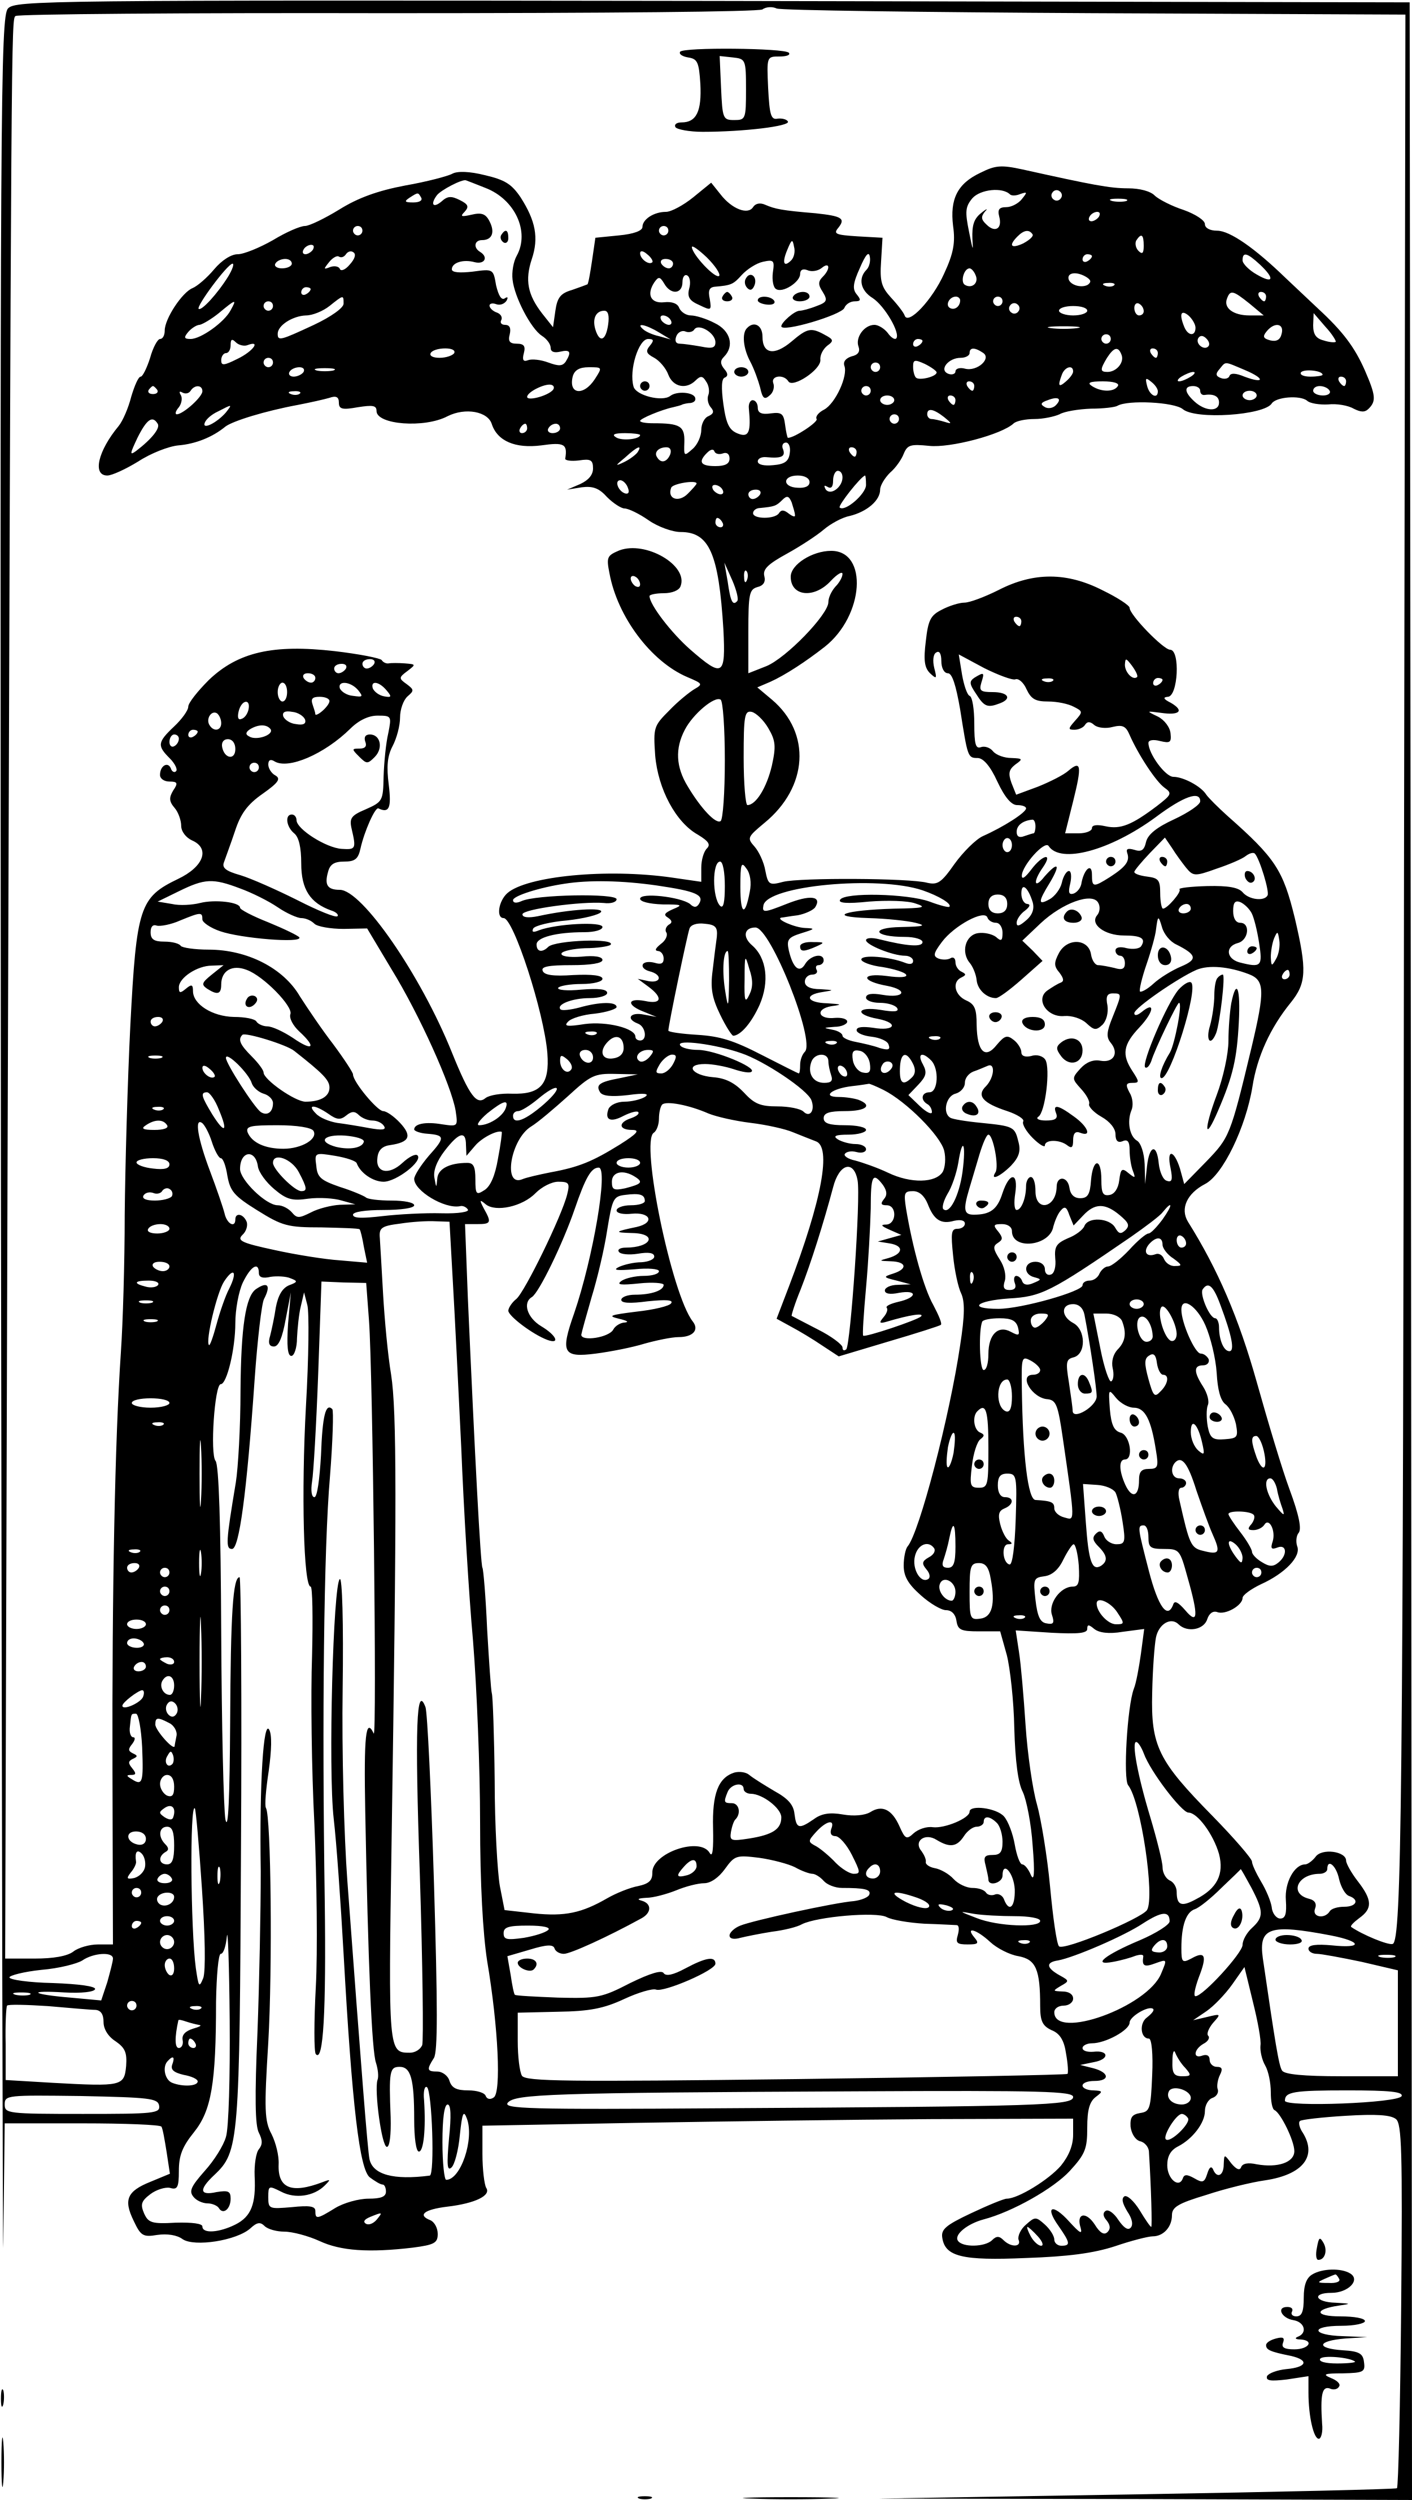<?xml version="1.0" standalone="no"?>
<!DOCTYPE svg PUBLIC "-//W3C//DTD SVG 20010904//EN"
 "http://www.w3.org/TR/2001/REC-SVG-20010904/DTD/svg10.dtd">
<svg version="1.0" xmlns="http://www.w3.org/2000/svg"
 width="300pt" height="531pt" viewBox="0 0 300 531"
 preserveAspectRatio="xMidYMid meet">
<g transform="translate(0,531) scale(0.1,-0.1)"
fill="#000000" stroke="none">
<g>
<path d="M17 5292 c-16 -17 -17 -202 -15 -2508 2 -1369 4 -2375 5 -2236 l3
252 165 0 c90 0 166 -3 168 -7 3 -5 7 -29 11 -54 l7 -46 -41 -17 c-50 -20 -58
-38 -36 -83 15 -32 20 -35 50 -30 21 3 42 0 54 -9 25 -17 115 -3 144 23 14 13
21 14 30 5 7 -7 26 -12 42 -12 17 0 51 -9 75 -20 45 -21 105 -25 198 -14 46 6
53 10 53 29 0 13 -7 25 -15 29 -29 11 -14 23 35 29 60 7 94 24 83 40 -4 7 -8
39 -8 72 l0 60 325 6 c179 3 461 7 628 8 l302 1 0 -34 c0 -23 -9 -45 -26 -66
-26 -30 -91 -70 -115 -70 -6 0 -40 -14 -76 -31 -53 -25 -64 -34 -61 -52 6 -40
42 -49 178 -43 89 3 143 10 189 25 35 12 71 21 80 21 23 0 41 20 41 45 0 17
13 25 73 43 39 13 96 27 125 31 80 12 111 51 80 101 -7 10 -10 22 -6 25 3 3
47 8 97 11 65 4 96 2 107 -7 12 -10 14 -66 11 -396 -2 -211 -6 -386 -9 -388
-2 -2 -251 -8 -553 -13 l-550 -9 568 -1 567 -2 -2 2652 -3 2653 -1481 3
c-1425 2 -1481 1 -1497 -16z m2308 -10 l661 -3 -3 -1832 c-2 -1962 -5 -2259
-24 -2266 -10 -3 -65 20 -88 36 -3 2 5 10 17 19 28 20 28 38 -3 78 -14 18 -25
38 -25 44 0 20 -52 27 -65 8 -7 -9 -17 -16 -22 -16 -23 0 -44 -39 -41 -76 2
-29 -1 -39 -12 -39 -8 0 -17 11 -18 24 -2 13 -12 37 -23 55 -10 17 -19 36 -19
42 0 6 -38 50 -84 97 -115 117 -131 148 -128 262 1 50 5 102 8 117 6 29 32 44
48 28 18 -18 54 -12 61 11 4 12 12 18 21 15 17 -7 54 14 54 30 0 6 18 19 39
29 51 23 86 59 77 81 -3 9 -2 22 3 28 7 8 1 38 -19 92 -16 43 -47 147 -70 229
-38 135 -82 238 -146 340 -17 28 -2 60 36 80 38 19 87 121 101 207 10 64 38
125 81 178 34 42 35 69 9 180 -25 102 -41 127 -143 217 -20 18 -40 38 -45 45
-11 18 -49 38 -70 38 -17 0 -53 49 -53 72 0 6 10 8 25 4 21 -5 24 -3 22 16 -1
13 -13 29 -27 36 -25 12 -25 12 6 8 40 -6 51 4 22 21 -16 8 -18 12 -7 13 22 0
27 100 5 100 -14 0 -86 74 -86 89 0 5 -26 22 -57 37 -76 39 -147 39 -221 1
-30 -15 -62 -27 -73 -27 -11 0 -33 -7 -48 -15 -24 -12 -29 -22 -34 -67 -5 -40
-3 -56 9 -68 14 -13 15 -12 9 11 -4 16 -2 30 4 33 7 5 11 -3 11 -18 0 -15 6
-26 14 -26 9 0 17 -25 26 -77 16 -101 16 -103 37 -103 12 0 27 -17 42 -50 16
-34 30 -50 42 -50 11 0 19 -3 19 -7 0 -9 -49 -40 -92 -59 -15 -7 -42 -34 -60
-59 -28 -40 -36 -45 -58 -40 -37 10 -270 11 -306 2 -30 -8 -32 -6 -38 24 -3
18 -14 41 -23 51 -16 18 -15 20 21 50 93 76 100 191 16 262 l-31 26 28 12 c31
14 74 42 115 74 84 66 93 204 14 204 -40 0 -86 -29 -86 -55 0 -42 50 -47 85
-9 14 15 25 21 25 15 0 -7 -7 -19 -15 -27 -8 -9 -15 -23 -15 -33 0 -26 -90
-119 -132 -136 l-38 -15 0 89 c0 79 2 89 19 94 13 3 18 11 15 23 -4 15 8 26
48 48 29 16 64 39 78 51 14 12 39 26 55 29 37 9 65 33 65 56 0 9 10 25 21 36
12 10 25 29 29 40 8 19 14 21 54 17 44 -5 155 24 180 48 6 5 25 9 44 9 18 0
42 5 53 10 10 6 40 11 67 12 26 0 51 3 56 6 22 13 121 8 139 -7 27 -23 173
-13 189 12 9 14 60 18 75 6 6 -6 27 -9 45 -8 18 2 42 -2 54 -9 16 -8 24 -8 32
0 16 16 15 28 -8 81 -22 50 -47 83 -99 131 -18 17 -50 47 -70 66 -65 63 -118
100 -145 100 -16 0 -26 6 -26 14 0 8 -20 21 -45 30 -25 8 -52 22 -61 30 -9 10
-33 16 -57 16 -39 0 -75 7 -224 40 -46 10 -58 9 -90 -7 -49 -23 -65 -56 -58
-113 5 -35 1 -58 -19 -101 -25 -56 -77 -111 -84 -89 -2 6 -15 23 -29 38 -20
22 -24 34 -21 77 l3 50 -53 3 c-46 3 -52 5 -41 18 16 20 8 25 -48 31 -72 6
-86 9 -107 18 -11 5 -21 3 -26 -5 -11 -17 -45 -4 -69 27 l-20 25 -38 -31 c-21
-17 -47 -31 -58 -31 -26 0 -50 -16 -50 -32 0 -8 -18 -15 -50 -18 l-50 -5 -7
-48 c-4 -27 -8 -50 -10 -51 -2 -1 -16 -6 -33 -12 -24 -7 -31 -16 -35 -44 l-5
-35 -23 29 c-31 40 -37 71 -22 116 15 45 8 81 -24 131 -19 28 -33 37 -76 47
-32 8 -58 9 -69 3 -9 -5 -54 -17 -100 -25 -58 -11 -100 -26 -140 -51 -31 -19
-64 -35 -73 -35 -10 0 -40 -13 -68 -30 -28 -16 -62 -30 -75 -30 -14 0 -34 -13
-50 -32 -15 -18 -36 -36 -46 -40 -22 -9 -59 -65 -59 -90 0 -10 -4 -18 -10 -18
-5 0 -15 -18 -21 -40 -7 -22 -16 -40 -20 -40 -5 0 -13 -19 -20 -42 -6 -24 -18
-52 -27 -63 -44 -53 -56 -105 -24 -105 10 0 40 14 66 30 26 17 64 32 85 34 36
3 72 17 100 40 16 12 84 33 154 46 26 5 57 12 67 15 14 5 20 2 20 -10 0 -14 7
-16 40 -10 32 5 40 4 40 -8 0 -29 102 -37 151 -11 38 19 86 10 94 -17 12 -36
50 -52 105 -45 49 7 56 3 51 -28 -1 -4 12 -6 29 -4 25 4 30 1 30 -17 0 -14
-10 -25 -27 -33 l-28 -12 31 5 c24 3 37 -2 54 -21 13 -13 30 -24 37 -24 8 0
31 -11 51 -25 20 -14 51 -25 68 -25 61 0 81 -45 91 -207 5 -99 -1 -103 -70
-43 -41 36 -87 96 -87 114 0 3 14 6 30 6 18 0 33 6 36 15 17 44 -74 97 -130
76 -26 -11 -28 -14 -21 -49 17 -92 88 -187 165 -220 33 -14 34 -15 15 -26 -10
-6 -35 -26 -53 -45 -33 -33 -34 -36 -30 -95 6 -72 44 -143 91 -169 23 -14 27
-21 19 -29 -7 -7 -12 -25 -12 -41 l0 -30 -62 9 c-139 20 -309 3 -350 -33 -19
-17 -24 -53 -8 -53 21 0 86 -200 93 -287 5 -66 -14 -88 -76 -86 -22 1 -47 -3
-55 -9 -19 -16 -34 3 -72 97 -66 164 -191 345 -238 345 -26 0 -33 10 -25 38 4
16 13 22 34 22 23 0 30 5 35 28 8 36 31 88 38 85 23 -11 28 1 22 50 -5 39 -3
61 8 82 9 17 16 44 16 61 0 17 7 37 16 45 14 12 14 14 -2 26 -17 12 -17 14 2
28 18 14 18 14 -6 16 -14 1 -29 1 -34 0 -5 -1 -12 2 -15 7 -3 4 -48 13 -100
19 -131 15 -205 -2 -267 -61 -24 -24 -44 -49 -44 -57 0 -8 -14 -27 -30 -42
-36 -34 -36 -41 -9 -68 11 -11 17 -24 13 -27 -3 -4 -9 -1 -11 6 -6 15 -23 6
-23 -14 0 -8 9 -14 20 -14 17 0 19 -3 8 -19 -9 -15 -9 -23 3 -37 8 -9 14 -27
14 -38 0 -12 10 -25 23 -31 39 -17 25 -56 -30 -82 -81 -39 -88 -59 -101 -310
-6 -120 -11 -301 -12 -403 0 -102 -4 -232 -8 -290 -13 -191 -19 -510 -18 -887
l1 -373 -32 0 c-18 0 -42 -7 -52 -15 -13 -10 -43 -15 -82 -15 l-63 0 5 1663
c8 2465 8 2455 17 2463 4 4 360 7 790 6 473 0 788 3 797 8 8 6 22 6 30 2 8 -4
312 -8 675 -10z m-1294 -371 c63 -24 95 -93 67 -144 -7 -12 -11 -35 -9 -51 4
-37 39 -104 62 -119 11 -7 19 -18 19 -26 0 -8 7 -11 20 -8 21 5 25 0 12 -21
-7 -10 -15 -10 -37 -2 -16 6 -35 8 -43 5 -10 -4 -13 0 -9 15 4 15 0 20 -15 20
-15 0 -19 5 -15 20 3 13 0 20 -10 20 -8 0 -11 5 -8 10 3 6 -1 13 -9 16 -9 3
-16 10 -16 15 0 4 6 6 14 3 8 -3 17 0 22 7 4 7 3 10 -4 5 -7 -4 -13 7 -18 28
-6 35 -6 35 -50 29 -27 -3 -44 -2 -44 5 0 14 24 22 49 15 21 -5 29 11 11 22
-15 9 -12 25 4 25 22 0 28 17 16 40 -8 16 -17 19 -38 14 -22 -5 -25 -4 -15 6
10 11 8 16 -10 25 -18 9 -26 9 -39 -3 -18 -15 -24 -6 -10 13 8 11 54 35 62 32
3 -1 21 -8 41 -16z m1115 -14 c3 -3 13 -3 22 1 15 5 15 4 3 -11 -7 -9 -22 -17
-33 -17 -15 0 -19 -5 -15 -20 7 -26 -9 -35 -27 -17 -12 11 -12 17 -3 28 7 7 3
6 -9 -4 -15 -12 -19 -26 -18 -54 2 -29 1 -26 -7 14 -9 44 -8 54 7 72 17 19 64
24 80 8z m108 -8 c-3 -5 -10 -7 -15 -3 -5 3 -7 10 -3 15 3 5 10 7 15 3 5 -3 7
-10 3 -15z m-1359 1 c3 -6 -4 -10 -17 -10 -18 0 -20 2 -8 10 19 12 18 12 25 0z
m1498 -7 c-7 -2 -21 -2 -30 0 -10 3 -4 5 12 5 17 0 24 -2 18 -5z m-58 -33 c-3
-5 -11 -10 -16 -10 -6 0 -7 5 -4 10 3 6 11 10 16 10 6 0 7 -4 4 -10z m-1565
-30 c0 -5 -4 -10 -10 -10 -5 0 -10 5 -10 10 0 6 5 10 10 10 6 0 10 -4 10 -10z
m650 0 c0 -5 -4 -10 -10 -10 -5 0 -10 5 -10 10 0 6 5 10 10 10 6 0 10 -4 10
-10z m774 -8 c2 -4 -7 -12 -20 -19 -26 -12 -32 -5 -12 15 14 14 25 15 32 4z
m236 -24 c0 -16 -3 -19 -11 -11 -6 6 -8 16 -5 22 11 17 16 13 16 -11z m-749
-31 c-16 -16 -20 -5 -8 23 9 22 11 23 14 6 3 -10 0 -23 -6 -29z m-1016 23 c-3
-5 -11 -10 -16 -10 -6 0 -7 5 -4 10 3 6 11 10 16 10 6 0 7 -4 4 -10z m863 -56
c-8 -7 -57 45 -58 61 0 5 14 -5 32 -22 18 -18 29 -35 26 -39z m-785 24 c-9
-11 -19 -15 -21 -9 -2 5 -11 7 -20 4 -15 -6 -15 -5 -3 10 7 9 17 15 21 12 5
-3 11 -1 15 5 4 6 11 8 16 4 6 -4 3 -14 -8 -26z m643 5 c-7 -7 -26 7 -26 19 0
6 6 6 15 -2 9 -7 13 -15 11 -17z m455 -16 c-18 -18 -13 -44 13 -60 26 -17 60
-76 50 -86 -3 -3 -11 2 -18 12 -7 9 -20 17 -28 17 -22 0 -41 -27 -34 -46 4
-11 -1 -18 -15 -21 -12 -4 -18 -11 -15 -20 8 -21 -19 -80 -43 -93 -12 -6 -19
-15 -16 -20 4 -6 -47 -40 -61 -40 -1 0 -4 12 -6 28 -3 23 -7 27 -30 24 -20 -3
-28 1 -28 12 0 9 -5 16 -11 16 -5 0 -9 -8 -8 -17 5 -51 0 -63 -23 -54 -18 7
-25 19 -31 62 -5 36 -4 55 3 57 7 3 7 9 -1 18 -9 11 -9 18 -1 26 23 23 14 56
-20 72 -17 9 -40 16 -50 16 -10 0 -21 7 -25 16 -3 9 -15 14 -32 12 -28 -3 -38
16 -21 42 9 13 12 13 21 -2 14 -25 39 -23 39 3 0 11 5 17 10 14 6 -3 8 -16 4
-29 -4 -17 1 -25 22 -34 25 -12 26 -12 22 13 -4 18 -1 25 11 26 35 3 39 5 57
25 11 12 31 25 45 28 23 5 25 3 21 -23 -2 -16 1 -32 7 -35 14 -9 51 15 51 32
0 9 6 12 16 8 9 -4 23 -1 30 5 17 14 19 -2 2 -19 -10 -10 -10 -17 0 -32 11
-18 9 -22 -13 -30 -15 -6 -31 -10 -36 -10 -11 0 -39 -25 -39 -33 0 -14 128 24
134 39 3 8 13 14 22 14 13 0 14 3 4 15 -9 11 -8 23 7 56 12 28 19 36 21 24 2
-9 -1 -22 -7 -28z m479 29 c0 -3 -4 -8 -10 -11 -5 -3 -10 -1 -10 4 0 6 5 11
10 11 6 0 10 -2 10 -4z m357 -18 c32 -30 29 -42 -7 -21 -16 9 -30 23 -30 30 0
19 10 16 37 -9z m-2057 2 c0 -5 -9 -10 -21 -10 -11 0 -17 5 -14 10 3 6 13 10
21 10 8 0 14 -4 14 -10z m810 0 c0 -5 -4 -10 -9 -10 -6 0 -13 5 -16 10 -3 6 1
10 9 10 9 0 16 -4 16 -10z m-945 -27 c-23 -37 -57 -74 -63 -69 -5 6 61 95 72
96 4 0 0 -12 -9 -27z m1588 2 c7 -16 -8 -29 -23 -20 -10 6 -2 35 10 35 4 0 10
-7 13 -15z m236 -4 c9 -6 10 -10 2 -16 -15 -8 -41 1 -41 15 0 12 20 13 39 1z
m58 -17 c-3 -3 -12 -4 -19 -1 -8 3 -5 6 6 6 11 1 17 -2 13 -5z m-1707 -8 c0
-3 -4 -8 -10 -11 -5 -3 -10 -1 -10 4 0 6 5 11 10 11 6 0 10 -2 10 -4z m1995
-31 l30 -25 -30 0 c-35 0 -56 16 -48 36 7 19 13 17 48 -11z m35 15 c0 -5 -2
-10 -4 -10 -3 0 -8 5 -11 10 -3 6 -1 10 4 10 6 0 11 -4 11 -10z m-1960 -15 c0
-9 -27 -28 -63 -45 -71 -33 -77 -35 -77 -19 0 18 32 38 60 39 14 0 36 9 50 20
30 24 30 24 30 5z m1310 7 c0 -13 -12 -22 -22 -16 -10 6 -1 24 13 24 5 0 9 -4
9 -8z m90 -2 c0 -5 -4 -10 -10 -10 -5 0 -10 5 -10 10 0 6 5 10 10 10 6 0 10
-4 10 -10z m-1640 -19 c-13 -25 -63 -61 -85 -61 -14 0 -15 3 -5 15 7 8 18 15
24 15 6 1 25 12 41 25 36 30 39 31 25 6z m90 9 c0 -5 -4 -10 -10 -10 -5 0 -10
5 -10 10 0 6 5 10 10 10 6 0 10 -4 10 -10z m1584 -11 c-3 -5 -10 -7 -15 -3 -5
3 -7 10 -3 15 3 5 10 7 15 3 5 -3 7 -10 3 -15z m266 0 c0 -5 -4 -9 -10 -9 -5
0 -10 7 -10 16 0 8 5 12 10 9 6 -3 10 -10 10 -16z m-120 1 c0 -5 -13 -10 -30
-10 -16 0 -30 5 -30 10 0 6 14 10 30 10 17 0 30 -4 30 -10z m-1018 -30 c-5
-34 -18 -39 -27 -10 -7 23 1 40 19 40 8 0 11 -10 8 -30z m1248 -6 c0 -19 -16
-18 -24 2 -11 27 -7 37 9 24 8 -7 15 -19 15 -26z m-1115 16 c3 -5 2 -10 -4
-10 -5 0 -13 5 -16 10 -3 6 -2 10 4 10 5 0 13 -4 16 -10z m1413 -46 c-2 -2
-14 -1 -26 3 -16 4 -22 13 -22 32 l1 26 25 -29 c14 -15 23 -30 22 -32z m-1438
20 l25 -15 -25 7 c-14 3 -29 10 -34 15 -16 14 6 10 34 -7z m120 -21 c0 -12 -7
-14 -31 -9 -17 3 -38 6 -45 6 -8 0 -11 6 -7 16 3 8 12 13 19 10 7 -3 16 -1 19
4 9 14 45 -7 45 -27z m768 30 c-16 -2 -40 -2 -55 0 -16 2 -3 4 27 4 30 0 43
-2 28 -4z m435 -12 c-3 -13 -11 -17 -24 -14 -15 4 -17 8 -8 19 17 21 38 17 32
-5z m-363 -11 c0 -5 -4 -10 -10 -10 -5 0 -10 5 -10 10 0 6 5 10 10 10 6 0 10
-4 10 -10z m207 -16 c-9 -9 -28 6 -21 18 4 6 10 6 17 -1 6 -6 8 -13 4 -17z
m-2041 3 c29 11 12 -13 -21 -29 -30 -15 -35 -15 -35 -3 0 8 5 15 10 15 6 0 10
8 10 17 0 13 3 14 11 6 6 -6 18 -9 25 -6z m855 -1 c-10 -12 -8 -17 9 -26 11
-6 25 -22 30 -36 10 -26 38 -32 58 -12 10 10 15 10 22 -2 6 -8 8 -21 5 -29 -3
-7 -1 -19 5 -26 8 -9 6 -14 -5 -19 -8 -3 -15 -16 -15 -29 0 -13 -8 -32 -19
-41 -18 -16 -18 -15 -17 15 1 34 -9 40 -66 40 -16 0 -28 2 -28 5 0 5 46 24 70
29 8 2 17 4 20 6 3 1 11 3 17 3 7 1 12 5 10 11 -3 12 -39 15 -53 4 -17 -13
-73 1 -78 20 -10 35 11 101 31 101 12 0 13 -3 4 -14z m579 10 c0 -3 -4 -8 -10
-11 -5 -3 -10 -1 -10 4 0 6 5 11 10 11 6 0 10 -2 10 -4z m-995 -26 c-3 -5 -17
-10 -31 -10 -14 0 -22 4 -19 10 3 6 17 10 31 10 14 0 22 -4 19 -10z m1123 1
c20 -12 -12 -41 -38 -34 -11 3 -20 0 -20 -6 0 -5 -7 -8 -15 -5 -21 8 0 34 26
34 11 0 19 5 19 10 0 12 10 13 28 1z m295 -5 c6 -16 -11 -36 -30 -36 -16 0
-16 5 -1 30 15 23 24 25 31 6z m77 4 c0 -5 -2 -10 -4 -10 -3 0 -8 5 -11 10 -3
6 -1 10 4 10 6 0 11 -4 11 -10z m-1880 -20 c0 -5 -4 -10 -10 -10 -5 0 -10 5
-10 10 0 6 5 10 10 10 6 0 10 -4 10 -10z m1410 -21 c0 -9 -37 -18 -44 -11 -3
3 -6 13 -6 23 0 15 3 16 25 6 14 -7 25 -15 25 -18z m-120 11 c0 -5 -4 -10 -10
-10 -5 0 -10 5 -10 10 0 6 5 10 10 10 6 0 10 -4 10 -10z m775 -6 c43 -18 42
-30 -1 -14 -19 8 -30 8 -32 1 -2 -5 -10 -7 -18 -4 -11 4 -12 9 -3 19 14 17 9
17 54 -2z m-2000 -4 c-3 -5 -13 -10 -21 -10 -8 0 -12 5 -9 10 3 6 13 10 21 10
8 0 12 -4 9 -10z m63 3 c-10 -2 -26 -2 -35 0 -10 3 -2 5 17 5 19 0 27 -2 18
-5z m556 -18 c-24 -37 -57 -33 -47 6 4 13 14 19 34 19 29 0 29 0 13 -25z
m1016 16 c0 -5 -7 -14 -15 -21 -16 -14 -18 -10 -9 14 6 17 24 22 24 7z m530
-7 c0 -2 -12 -4 -26 -4 -14 0 -23 4 -20 9 6 8 46 4 46 -5z m-280 -4 c-8 -5
-19 -10 -25 -10 -5 0 -3 5 5 10 8 5 20 10 25 10 6 0 3 -5 -5 -10z m-70 -31 c0
-18 -18 -9 -23 12 -4 16 -3 18 9 8 8 -6 14 -15 14 -20z m400 21 c0 -5 -2 -10
-4 -10 -3 0 -8 5 -11 10 -3 6 -1 10 4 10 6 0 11 -4 11 -10z m-1687 -20 c-13
-12 -53 -22 -53 -13 0 11 42 31 53 25 5 -2 5 -8 0 -12z m897 10 c0 -5 -2 -10
-4 -10 -3 0 -8 5 -11 10 -3 6 -1 10 4 10 6 0 11 -4 11 -10z m305 0 c-8 -13
-35 -13 -55 0 -11 7 -5 10 23 10 23 0 36 -4 32 -10z m-2041 -8 c3 -5 -1 -9 -9
-9 -8 0 -12 4 -9 9 3 4 7 8 9 8 2 0 6 -4 9 -8z m96 -3 c0 -12 -40 -48 -54 -49
-5 0 -3 7 4 15 6 8 8 20 4 26 -4 7 -3 9 4 5 6 -3 13 -2 17 4 8 13 25 13 25 -1z
m1420 1 c0 -5 -4 -10 -10 -10 -5 0 -10 5 -10 10 0 6 5 10 10 10 6 0 10 -4 10
-10z m700 0 c0 -5 3 -9 8 -9 20 3 32 -2 32 -16 0 -20 -29 -19 -52 2 -22 20
-23 33 -3 33 8 0 15 -4 15 -10z m275 0 c3 -5 -3 -10 -14 -10 -12 0 -21 5 -21
10 0 6 6 10 14 10 8 0 18 -4 21 -10z m-2188 -6 c-3 -3 -12 -4 -19 -1 -8 3 -5
6 6 6 11 1 17 -2 13 -5z m2033 -4 c0 -5 -7 -10 -15 -10 -8 0 -15 5 -15 10 0 6
7 10 15 10 8 0 15 -4 15 -10z m-770 -10 c0 -5 -7 -10 -15 -10 -8 0 -15 5 -15
10 0 6 7 10 15 10 8 0 15 -4 15 -10z m130 0 c0 -5 -2 -10 -4 -10 -3 0 -8 5
-11 10 -3 6 -1 10 4 10 6 0 11 -4 11 -10z m213 -11 c-6 -6 -17 -8 -24 -3 -9 5
-8 9 7 14 23 9 31 3 17 -11z m-1763 -15 c-19 -22 -51 -38 -45 -22 3 8 15 18
28 24 31 16 31 16 17 -2z m1526 -10 c17 -14 17 -15 1 -10 -10 3 -23 6 -28 6
-5 0 -9 5 -9 10 0 14 13 12 36 -6z m-96 -4 c0 -5 -4 -10 -10 -10 -5 0 -10 5
-10 10 0 6 5 10 10 10 6 0 10 -4 10 -10z m-1575 -10 c6 -9 -12 -32 -46 -58
-14 -10 -13 -6 3 28 20 40 32 48 43 30z m785 -10 c0 -5 -5 -10 -11 -10 -5 0
-7 5 -4 10 3 6 8 10 11 10 2 0 4 -4 4 -10z m70 0 c0 -5 -7 -10 -16 -10 -8 0
-12 5 -9 10 3 6 10 10 16 10 5 0 9 -4 9 -10z m170 -14 c0 -9 -39 -13 -51 -5
-10 6 -4 9 19 9 17 0 32 -2 32 -4z m318 -38 c-2 -18 -11 -24 -35 -26 -20 -2
-33 1 -33 8 0 6 8 10 18 9 32 -3 41 1 36 16 -4 8 -1 15 6 15 6 0 10 -10 8 -22z
m-323 2 c-3 -5 -16 -15 -28 -21 -21 -10 -21 -9 2 10 25 23 36 27 26 11z m69
-5 c-7 -17 -20 -20 -28 -6 -7 10 3 21 20 21 8 0 11 -6 8 -15z m112 2 c8 3 14
-1 14 -11 0 -11 -9 -16 -30 -16 -32 0 -37 9 -18 28 8 8 14 9 16 3 2 -5 10 -7
18 -4z m284 3 c0 -5 -2 -10 -4 -10 -3 0 -8 5 -11 10 -3 6 -1 10 4 10 6 0 11
-4 11 -10z m-30 -54 c0 -21 -26 -40 -36 -25 -4 8 -3 9 4 5 8 -5 12 0 12 13 0
12 5 21 10 21 6 0 10 -6 10 -14z m-70 -10 c0 -9 -10 -13 -25 -12 -33 1 -33 26
0 26 15 0 25 -6 25 -14z m120 -6 c0 -19 -45 -58 -56 -48 -4 4 45 66 54 68 1 0
2 -9 2 -20z m-506 -6 c4 -10 1 -14 -6 -12 -15 5 -23 28 -10 28 5 0 13 -7 16
-16z m146 9 c0 -2 -9 -12 -19 -22 -19 -19 -44 -11 -35 13 3 9 54 17 54 9z m55
-13 c3 -5 2 -10 -4 -10 -5 0 -13 5 -16 10 -3 6 -2 10 4 10 5 0 13 -4 16 -10z
m80 -10 c-3 -5 -10 -10 -16 -10 -5 0 -9 5 -9 10 0 6 7 10 16 10 8 0 12 -4 9
-10z m74 -44 c1 -5 -5 -3 -13 3 -10 8 -16 9 -21 1 -8 -13 -55 -13 -55 0 0 6 7
11 15 11 30 3 34 4 47 17 10 10 14 9 20 -5 3 -10 7 -22 7 -27z m-154 -16 c3
-5 1 -10 -4 -10 -6 0 -11 5 -11 10 0 6 2 10 4 10 3 0 8 -4 11 -10z m31 -167
c-9 -10 -14 -1 -20 42 l-7 40 17 -38 c9 -21 14 -41 10 -44z m21 45 c-3 -8 -6
-5 -6 6 -1 11 2 17 5 13 3 -3 4 -12 1 -19z m-227 -9 c0 -6 -4 -7 -10 -4 -5 3
-10 11 -10 16 0 6 5 7 10 4 6 -3 10 -11 10 -16z m810 -79 c0 -5 -2 -10 -4 -10
-3 0 -8 5 -11 10 -3 6 -1 10 4 10 6 0 11 -4 11 -10z m-13 -123 c7 3 18 -7 24
-21 10 -21 19 -26 46 -26 19 0 43 -5 54 -11 20 -10 20 -11 3 -30 -15 -17 -15
-19 -1 -19 9 0 19 5 22 10 5 8 11 8 20 0 7 -6 25 -8 39 -4 21 5 28 2 36 -17
19 -43 56 -99 74 -112 17 -12 15 -15 -16 -39 -53 -40 -77 -50 -109 -43 -18 4
-29 3 -29 -4 0 -6 -13 -11 -28 -11 l-29 0 17 68 c19 76 17 88 -10 65 -10 -9
-40 -24 -65 -34 l-46 -17 -10 25 c-7 20 -6 28 8 39 17 12 16 13 -8 14 -15 0
-32 6 -39 14 -6 8 -18 12 -26 9 -11 -4 -14 6 -14 50 0 30 -4 57 -10 59 -5 2
-12 22 -16 45 l-7 43 54 -29 c30 -15 60 -26 66 -24z m-1362 33 c-3 -5 -10 -10
-16 -10 -5 0 -9 5 -9 10 0 6 7 10 16 10 8 0 12 -4 9 -10z m1621 -28 c-9 -8
-26 10 -26 26 1 15 2 15 15 -2 8 -11 13 -21 11 -24z m-1681 18 c-3 -5 -10 -10
-16 -10 -5 0 -9 5 -9 10 0 6 7 10 16 10 8 0 12 -4 9 -10z m-65 -20 c0 -5 -4
-10 -9 -10 -6 0 -13 5 -16 10 -3 6 1 10 9 10 9 0 16 -4 16 -10z m1567 -6 c-3
-3 -12 -4 -19 -1 -8 3 -5 6 6 6 11 1 17 -2 13 -5z m233 2 c0 -3 -4 -8 -10 -11
-5 -3 -10 -1 -10 4 0 6 5 11 10 11 6 0 10 -2 10 -4z m-1860 -26 c0 -11 -4 -20
-10 -20 -5 0 -10 9 -10 20 0 11 5 20 10 20 6 0 10 -9 10 -20z m151 4 c11 -14
10 -15 -11 -12 -13 1 -25 9 -28 16 -5 17 23 15 39 -4z m60 0 c12 -14 11 -16
-5 -13 -11 2 -21 10 -24 17 -5 17 13 15 29 -4z m-121 -23 c0 -5 -7 -14 -15
-21 -8 -7 -15 -10 -15 -7 0 3 -3 12 -6 21 -4 12 0 16 15 16 12 0 21 -4 21 -9z
m840 -126 c0 -68 -4 -126 -9 -129 -10 -7 -42 27 -70 74 -25 41 -27 80 -6 120
17 33 63 72 76 64 5 -3 9 -61 9 -129z m-1012 108 c-2 -9 -8 -18 -15 -20 -7 -3
-9 3 -6 16 6 25 26 28 21 4z m-58 -29 c0 -16 -16 -19 -25 -4 -8 13 4 32 16 25
5 -4 9 -13 9 -21z m178 8 c3 -9 -3 -13 -19 -10 -12 1 -24 9 -27 16 -3 9 3 13
19 10 12 -1 24 -9 27 -16z m984 -18 c16 -27 17 -39 8 -80 -11 -47 -34 -84 -52
-84 -4 0 -8 45 -8 101 0 89 2 100 17 97 9 -2 25 -17 35 -34z m-807 -11 c-5
-21 -9 -62 -10 -92 -1 -52 -2 -54 -38 -70 -31 -13 -35 -19 -30 -41 10 -43 9
-45 -21 -43 -33 2 -96 42 -96 61 0 6 -4 12 -10 12 -15 0 -12 -26 5 -40 10 -8
15 -30 15 -64 0 -55 19 -84 64 -100 10 -3 16 -9 13 -12 -3 -4 -42 12 -85 34
-44 22 -98 46 -121 53 -32 9 -40 16 -35 28 3 9 14 38 23 65 12 37 26 57 59 80
34 24 39 32 27 39 -8 4 -15 15 -15 23 0 10 5 12 13 7 29 -18 106 15 161 69 18
18 39 28 58 28 30 0 30 -1 23 -37z m-250 8 c7 -12 -31 -25 -46 -15 -8 4 -7 9
2 15 18 11 36 11 44 0z m-155 -5 c0 -3 -4 -8 -10 -11 -5 -3 -10 -1 -10 4 0 6
5 11 10 11 6 0 10 -2 10 -4z m-40 -15 c0 -6 -4 -13 -10 -16 -5 -3 -10 1 -10 9
0 9 5 16 10 16 6 0 10 -4 10 -9z m120 -22 c0 -24 -23 -21 -28 4 -2 10 3 17 12
17 10 0 16 -9 16 -21z m50 -39 c0 -5 -4 -10 -10 -10 -5 0 -10 5 -10 10 0 6 5
10 10 10 6 0 10 -4 10 -10z m2000 -72 c0 -7 -25 -24 -55 -38 -37 -17 -56 -32
-60 -48 -4 -18 -10 -22 -25 -17 -14 4 -18 2 -15 -7 6 -17 -3 -29 -37 -51 -35
-22 -38 -22 -38 5 0 26 -16 13 -22 -16 -1 -11 -9 -21 -17 -24 -10 -3 -12 2 -7
22 3 14 2 26 -3 26 -5 0 -12 -11 -15 -25 -3 -13 -15 -29 -26 -35 -25 -14 -25
-6 1 36 23 39 17 45 -12 12 -22 -28 -25 -11 -3 20 22 32 -1 27 -25 -5 -13 -17
-20 -22 -20 -13 0 21 49 76 57 63 25 -38 130 -10 227 61 60 45 95 57 95 34z
m-350 -53 c0 -8 -2 -15 -4 -15 -2 0 -11 -3 -20 -6 -10 -4 -16 -1 -16 9 0 14
13 24 33 26 4 1 7 -6 7 -14z m-50 -40 c0 -8 -4 -15 -10 -15 -5 0 -10 7 -10 15
0 8 5 15 10 15 6 0 10 -7 10 -15z m370 -48 c15 -18 18 -19 65 -2 27 9 55 21
62 27 8 6 16 8 19 5 10 -10 32 -82 27 -89 -7 -13 -40 -9 -53 7 -9 10 -30 14
-75 13 -35 -1 -62 -4 -59 -7 5 -5 -26 -41 -35 -41 -3 0 -6 15 -6 33 0 28 -4
32 -27 35 -16 2 -28 6 -28 10 0 3 15 21 33 40 l32 33 15 -22 c8 -13 22 -32 30
-42z m-980 -39 c0 -34 -3 -49 -10 -42 -17 17 -17 94 0 94 6 0 10 -23 10 -52z
m53 -12 c-10 -54 -20 -49 -20 10 0 50 2 55 13 39 8 -10 11 -30 7 -49z m-1083
7 c25 -9 61 -27 80 -40 19 -13 42 -23 50 -23 9 0 21 -5 28 -12 6 -6 34 -11 62
-11 l50 1 52 -87 c59 -96 127 -247 136 -300 5 -34 5 -34 -29 -29 -35 6 -59 1
-59 -11 0 -3 12 -8 27 -9 39 -3 39 -8 4 -47 -17 -20 -31 -42 -31 -49 0 -25 64
-64 97 -58 6 2 14 -2 17 -7 4 -5 -20 -9 -56 -8 -35 1 -91 -2 -125 -6 -43 -5
-63 -5 -63 3 0 6 26 10 65 10 37 0 65 4 65 10 0 6 -22 10 -48 10 -27 0 -52 3
-55 7 -4 3 -29 14 -55 22 -40 14 -48 20 -50 45 -4 28 -3 28 40 21 24 -4 45
-11 46 -16 8 -21 35 -39 57 -39 27 0 84 44 72 56 -4 4 -18 -3 -32 -16 -29 -27
-58 -21 -53 12 2 16 11 24 28 26 40 6 46 19 20 47 -13 14 -29 25 -36 25 -12 0
-64 62 -64 78 0 4 -19 33 -42 64 -24 31 -55 77 -71 102 -35 60 -112 99 -194
99 -29 0 -56 4 -59 8 -3 5 -18 9 -35 9 -22 0 -29 5 -29 20 0 12 5 17 13 14 7
-2 30 2 50 11 44 18 47 18 47 2 0 -6 17 -18 38 -25 43 -15 175 -26 168 -13 -3
4 -32 18 -66 32 -33 13 -60 27 -60 31 0 12 -54 18 -85 10 -16 -4 -43 -6 -60
-2 l-30 5 45 22 c55 27 72 28 130 6z m887 6 c82 -12 100 -20 88 -39 -5 -8 -11
-8 -19 0 -20 15 -106 25 -106 11 0 -6 19 -11 48 -12 41 0 44 -1 22 -10 -18 -8
-21 -12 -11 -18 9 -6 10 -11 2 -15 -6 -4 -9 -12 -5 -17 3 -6 -2 -17 -12 -24
-11 -9 -14 -14 -6 -15 6 0 12 -7 12 -16 0 -11 -6 -13 -19 -9 -11 3 -22 2 -25
-3 -3 -6 3 -12 14 -15 28 -7 25 -26 -2 -21 l-23 5 23 -17 c31 -23 28 -38 -8
-30 -38 7 -39 -9 -2 -23 l27 -11 -27 5 c-29 6 -39 -9 -13 -19 17 -6 21 -36 5
-36 -5 0 -10 3 -10 8 0 18 -61 33 -107 27 -38 -6 -46 -5 -36 5 6 7 32 15 57
17 25 3 46 10 46 14 0 12 -37 11 -79 -1 -19 -5 -37 -7 -40 -4 -10 10 24 24 62
24 20 0 37 5 37 11 0 8 -18 10 -55 7 -30 -3 -52 -1 -49 4 3 4 25 8 50 8 25 0
44 5 44 11 0 7 -21 10 -62 8 -43 -3 -62 0 -65 9 -4 9 13 12 61 12 41 0 66 4
66 11 0 7 -17 10 -45 7 -27 -2 -44 1 -42 7 2 5 25 10 50 11 26 0 50 4 54 7 14
15 -117 10 -132 -4 -13 -13 -25 -11 -25 5 0 15 42 26 101 26 23 0 39 5 39 11
0 12 -98 7 -135 -7 -12 -5 -16 -4 -12 4 4 6 36 14 72 17 36 4 68 12 72 18 6
10 -66 6 -134 -9 -20 -4 -33 -3 -33 4 0 11 127 28 173 24 15 -2 27 2 27 8 0
13 -172 10 -202 -4 -11 -5 -18 -4 -18 2 0 9 56 27 110 35 51 8 121 7 197 -4z
m563 -10 c35 -12 63 -29 57 -35 -1 -2 -21 3 -42 11 -47 17 -181 20 -190 4 -5
-7 14 -9 61 -4 38 3 83 2 99 -4 25 -8 19 -10 -45 -11 -106 -3 -146 -17 -55
-20 39 -1 84 -6 100 -10 24 -6 19 -8 -30 -9 -67 -1 -60 -21 8 -21 20 0 37 -5
37 -11 0 -11 -32 -9 -92 6 -16 4 -28 3 -28 -2 0 -10 57 -33 83 -33 9 0 17 -5
17 -11 0 -7 -7 -8 -17 -4 -33 13 -93 18 -93 7 0 -5 20 -13 45 -16 24 -4 47
-11 50 -16 4 -6 -13 -7 -41 -3 -56 7 -55 -11 1 -21 46 -9 36 -27 -10 -19 -23
4 -35 2 -35 -6 0 -6 13 -11 29 -11 17 0 33 -5 37 -11 5 -8 -6 -9 -35 -4 -51 8
-56 -10 -6 -19 46 -9 36 -27 -10 -19 -22 3 -35 2 -35 -5 0 -6 14 -12 32 -14
17 -2 34 -9 36 -17 4 -11 -1 -12 -19 -7 -13 5 -36 10 -51 13 -16 3 -28 9 -28
13 0 5 -10 11 -22 13 -20 4 -19 4 5 6 15 0 27 6 27 11 0 6 -12 9 -26 8 -36 -4
-43 19 -7 25 23 3 22 4 -9 6 -44 1 -51 18 -10 24 25 4 25 4 -5 6 -22 0 -33 6
-33 16 0 8 7 15 16 15 8 0 12 5 9 10 -3 6 -1 10 4 10 6 0 11 5 11 10 0 17 -28
11 -39 -7 -12 -21 -26 -10 -35 28 -5 23 -2 28 27 37 29 9 30 10 7 11 -22 1
-63 19 -50 22 3 0 18 3 35 5 16 3 33 11 37 17 15 24 -11 27 -61 7 -48 -19 -52
-19 -49 -3 8 42 243 64 338 32z m234 -25 c4 -14 0 -27 -14 -39 -14 -12 -20
-14 -20 -5 0 7 8 19 18 26 10 8 12 13 5 14 -7 0 -13 10 -13 22 0 25 14 14 24
-18z m-54 -4 c0 -13 -7 -20 -20 -20 -13 0 -20 7 -20 20 0 13 7 20 20 20 13 0
20 -7 20 -20z m191 -24 c-16 -19 16 -43 57 -43 36 0 47 -6 37 -22 -3 -6 -17
-8 -31 -5 -14 4 -24 2 -24 -5 0 -6 5 -11 10 -11 6 0 10 -7 10 -16 0 -12 -6
-15 -22 -10 -13 3 -28 6 -35 6 -6 0 -13 10 -15 23 -5 33 -50 36 -68 3 -11 -21
-11 -28 1 -42 9 -12 10 -18 3 -21 -6 -2 -19 -10 -29 -17 -26 -19 0 -58 37 -54
15 1 35 -5 46 -15 17 -16 21 -16 35 -3 8 9 12 25 10 40 -4 19 -1 26 11 26 20
0 20 0 0 -50 -13 -32 -14 -43 -4 -55 18 -22 6 -43 -22 -38 -15 3 -30 -3 -42
-16 -19 -21 -19 -22 1 -44 11 -12 19 -26 17 -32 -2 -5 10 -18 26 -27 18 -10
30 -25 30 -37 0 -14 5 -19 15 -15 11 5 15 -1 15 -19 0 -14 3 -34 7 -44 6 -16
5 -16 -9 -5 -14 12 -17 10 -20 -15 -2 -17 -10 -29 -20 -31 -15 -3 -18 4 -18
32 0 48 -18 46 -22 -1 -2 -30 -7 -38 -23 -38 -13 0 -21 8 -23 23 -4 24 -27 25
-27 1 -1 -45 -45 -54 -45 -9 0 17 -4 30 -10 30 -5 0 -10 -9 -10 -19 0 -26 -10
-51 -20 -51 -5 0 -6 16 -3 35 7 46 -12 46 -27 1 -11 -35 -26 -46 -61 -46 -21
0 -23 10 -10 54 5 17 15 50 22 74 7 23 15 42 19 42 10 0 23 -68 15 -80 -12
-19 10 -9 33 14 17 18 21 31 16 50 -8 33 -10 34 -79 41 -32 3 -62 8 -66 11
-17 10 -9 46 11 51 11 3 20 13 20 23 0 10 8 20 18 24 9 3 23 9 30 12 17 8 15
-24 -3 -43 -21 -20 -7 -36 45 -53 21 -7 37 -17 34 -22 -3 -5 6 -21 20 -35 14
-14 26 -21 26 -16 0 13 32 13 48 0 9 -7 12 -4 12 11 0 15 5 20 15 16 26 -10
16 14 -14 35 -34 25 -45 26 -37 6 4 -11 -2 -15 -22 -15 -15 0 -22 4 -16 8 15
9 26 103 15 121 -5 8 -18 12 -30 8 -13 -3 -21 0 -21 8 0 7 -7 19 -16 26 -14
11 -19 10 -36 -10 -25 -32 -42 -15 -43 42 0 34 -4 44 -22 52 -25 11 -31 40
-10 49 10 5 10 7 0 12 -7 3 -13 12 -13 20 0 9 -5 12 -10 9 -6 -4 -18 -4 -26
-1 -12 5 -11 11 7 35 26 35 91 70 97 52 2 -6 10 -11 18 -11 8 0 14 -10 14 -21
0 -18 -3 -19 -14 -9 -8 6 -25 10 -38 8 -27 -4 -37 -41 -17 -64 7 -9 13 -25 14
-36 2 -20 21 -38 41 -38 6 0 30 18 55 40 l44 39 -21 22 -22 21 39 37 c46 43
109 66 122 44 5 -8 4 -20 -2 -27z m328 5 c5 -9 12 -37 16 -63 8 -51 5 -54 -42
-42 -28 8 -30 34 -3 41 23 6 27 43 5 43 -9 0 -15 9 -15 25 0 18 4 23 15 19 9
-4 19 -14 24 -23z m-129 9 c0 -5 -7 -10 -16 -10 -8 0 -12 5 -9 10 3 6 10 10
16 10 5 0 9 -4 9 -10z m-31 -76 c44 -22 46 -32 10 -47 -19 -8 -45 -24 -58 -36
-13 -12 -26 -19 -29 -17 -2 3 4 29 14 58 10 29 19 62 20 73 4 31 5 32 13 5 4
-14 17 -30 30 -36z m-976 16 c-2 -14 -6 -46 -9 -72 -5 -37 -1 -58 16 -93 12
-25 25 -45 28 -45 16 1 39 28 56 66 21 49 15 99 -16 126 -21 18 -17 38 7 38
32 0 128 -241 105 -264 -6 -6 -10 -18 -10 -28 0 -10 -1 -18 -3 -18 -1 0 -37
18 -78 39 -60 31 -89 40 -137 43 -34 2 -62 6 -62 9 0 11 40 203 45 217 3 8 16
12 32 10 23 -2 28 -7 26 -28z m1188 -47 c-9 -16 -10 -16 -11 4 0 12 3 30 7 40
7 16 8 16 11 -4 2 -12 -1 -30 -7 -40z m-1162 -45 c-1 -62 -2 -63 -9 -18 -6 41
-3 80 6 80 2 0 3 -28 3 -62z m43 -31 c-9 -19 -11 -13 -10 33 0 53 1 54 10 22
8 -23 8 -39 0 -55z m-1142 43 c-21 -17 -23 -21 -10 -30 22 -14 30 -12 30 9 0
29 23 43 54 31 36 -13 99 -78 93 -94 -3 -8 5 -24 19 -37 37 -34 29 -43 -13
-14 -21 14 -45 25 -55 25 -9 0 -20 5 -23 10 -3 6 -25 10 -48 10 -46 1 -87 27
-87 55 0 14 -3 15 -15 5 -12 -10 -15 -10 -15 3 0 20 39 46 70 46 l25 1 -25
-20z m2203 1 c34 -13 35 -34 6 -156 -45 -188 -47 -191 -96 -242 l-47 -48 -9
33 c-13 41 -29 42 -20 1 5 -25 3 -31 -8 -27 -8 2 -15 19 -17 36 -4 44 -20 40
-25 -5 l-4 -38 -1 42 c-1 24 -8 45 -16 50 -16 9 -22 41 -12 65 4 9 3 26 -4 37
-9 17 -8 21 6 21 15 0 15 2 0 25 -23 35 -20 56 15 93 31 33 34 57 4 32 -9 -7
-15 -8 -15 -2 0 11 93 75 132 92 26 11 69 7 111 -9z m87 -1 c0 -5 -5 -10 -11
-10 -5 0 -7 5 -4 10 3 6 8 10 11 10 2 0 4 -4 4 -10z m-2395 -100 c-3 -5 -10
-10 -16 -10 -5 0 -9 5 -9 10 0 6 7 10 16 10 8 0 12 -4 9 -10z m280 -62 c61
-48 75 -62 75 -78 0 -19 -19 -30 -51 -30 -22 0 -89 47 -89 62 0 5 -11 20 -25
34 -25 25 -30 36 -20 46 6 6 94 -21 110 -34z m642 36 c-3 -3 -12 -4 -19 -1 -8
3 -5 6 6 6 11 1 17 -2 13 -5z m58 -30 c0 -12 -8 -20 -22 -22 -25 -4 -31 16
-11 36 17 17 33 10 33 -14z m672 20 c-3 -3 -12 -4 -19 -1 -8 3 -5 6 6 6 11 1
17 -2 13 -5z m-422 -31 c48 -16 141 -78 149 -100 8 -21 -3 -38 -17 -24 -6 6
-31 11 -55 11 -36 0 -49 5 -71 29 -20 21 -39 31 -66 33 -46 4 -61 28 -17 28
16 0 43 -5 61 -11 18 -6 35 -9 38 -5 10 9 -79 46 -114 46 -17 0 -35 4 -38 10
-8 13 76 2 130 -17z m202 21 c-3 -3 -12 -4 -19 -1 -8 3 -5 6 6 6 11 1 17 -2
13 -5z m-517 -30 c0 -17 -22 -14 -28 4 -2 7 3 12 12 12 9 0 16 -7 16 -16z
m120 1 c-7 -8 -16 -12 -21 -9 -13 8 -1 24 18 24 13 0 13 -3 3 -15z m468 -13
c3 -19 -1 -23 -15 -20 -10 2 -19 14 -21 26 -3 19 1 23 15 20 10 -2 19 -14 21
-26z m-1505 11 c-7 -2 -19 -2 -25 0 -7 3 -2 5 12 5 14 0 19 -2 13 -5z m192
-54 c3 -9 15 -19 25 -22 11 -3 20 -12 20 -20 0 -19 -12 -28 -26 -19 -14 10
-74 103 -74 115 0 15 49 -33 55 -54z m679 30 c-8 -13 -24 -1 -24 18 0 13 3 13
15 3 8 -7 12 -16 9 -21z m216 11 c-6 -11 -17 -20 -25 -20 -13 0 -13 3 -3 20 7
11 19 20 26 20 10 0 10 -5 2 -20z m330 6 c0 -8 3 -21 6 -30 4 -12 0 -16 -15
-16 -24 0 -36 21 -27 45 7 19 36 20 36 1z m179 -4 c7 -13 6 -23 -1 -30 -19
-19 -27 -14 -26 18 1 34 13 39 27 12z m39 6 c18 -18 15 -68 -3 -68 -17 0 -20
-16 -5 -25 6 -3 10 -11 10 -17 0 -6 -11 -1 -25 12 l-25 24 21 22 c17 18 19 26
10 43 -13 23 -2 28 17 9z m-87 -21 c-13 -13 -26 -3 -16 12 3 6 11 8 17 5 6 -4
6 -10 -1 -17z m-1435 -14 c-7 -7 -26 7 -26 19 0 6 6 6 15 -2 9 -7 13 -15 11
-17z m1344 6 c0 -6 -4 -7 -10 -4 -5 3 -10 11 -10 16 0 6 5 7 10 4 6 -3 10 -11
10 -16z m-483 -9 c-43 -8 -52 -14 -42 -30 5 -8 24 -10 59 -6 36 5 47 3 36 -4
-8 -5 -28 -10 -43 -10 -16 0 -30 -7 -34 -15 -9 -24 4 -30 32 -15 14 7 28 11
31 8 3 -4 -4 -9 -15 -13 -28 -9 -27 -25 2 -25 17 0 12 -7 -26 -31 -58 -36 -87
-48 -147 -59 -25 -5 -52 -11 -61 -15 -41 -16 -24 85 19 112 15 9 50 39 79 65
48 44 56 48 100 47 l48 -1 -38 -8z m560 -25 c48 -24 121 -97 129 -129 4 -16 2
-36 -3 -45 -15 -24 -68 -25 -116 -2 -23 11 -55 22 -70 26 -15 3 -25 10 -22 14
3 5 14 7 25 4 11 -3 20 0 20 6 0 6 -10 11 -22 11 -13 0 -30 5 -38 10 -11 7 -5
10 23 10 20 0 37 5 37 10 0 6 -20 10 -45 10 -33 0 -45 4 -45 15 0 11 12 15 45
15 45 0 60 12 29 24 -9 3 -27 6 -42 6 -37 0 -15 18 28 23 19 2 35 5 36 5 0 1
15 -5 31 -13z m-721 -30 c-39 -34 -66 -45 -66 -25 0 6 5 10 11 10 6 0 24 11
41 25 45 38 58 29 14 -10z m-691 -12 c20 -47 13 -53 -14 -10 -23 38 -26 47
-11 47 5 0 17 -16 25 -37z m609 2 c-7 -17 -35 -35 -56 -35 -7 0 1 11 17 25 35
28 47 31 39 10z m431 -10 c17 -7 57 -16 90 -20 33 -4 74 -13 90 -20 17 -7 38
-15 48 -19 34 -11 14 -123 -57 -309 l-26 -68 31 -17 c17 -9 47 -27 66 -40 l35
-23 107 32 c58 17 108 33 110 35 3 3 -5 21 -16 42 -20 35 -44 121 -58 205 -5
33 -4 37 15 37 13 0 24 -10 31 -27 13 -34 28 -44 56 -36 14 3 23 1 23 -6 0 -6
-7 -11 -16 -11 -13 0 -14 -9 -9 -57 3 -32 11 -68 17 -80 8 -17 8 -46 -2 -110
-22 -150 -87 -400 -112 -428 -4 -5 -8 -23 -8 -40 0 -23 9 -39 36 -63 20 -18
44 -32 54 -32 12 0 20 -9 22 -22 3 -20 9 -23 48 -23 l45 0 14 -50 c7 -27 15
-98 16 -156 2 -70 8 -116 18 -135 8 -17 18 -68 21 -114 5 -60 3 -78 -4 -62 -5
12 -13 22 -18 22 -5 0 -12 19 -16 42 -4 23 -14 50 -23 60 -16 18 -73 25 -73
10 0 -14 -53 -36 -78 -33 -13 2 -31 -4 -41 -13 -15 -14 -18 -12 -30 15 -16 36
-37 46 -62 30 -12 -7 -35 -9 -58 -5 -28 5 -46 2 -62 -10 -32 -22 -37 -20 -41
11 -2 20 -14 33 -43 49 -22 13 -46 28 -53 34 -7 6 -21 8 -32 5 -34 -11 -47
-45 -45 -118 1 -45 -1 -63 -7 -53 -20 36 -124 0 -122 -42 0 -16 -7 -23 -30
-28 -17 -3 -47 -15 -66 -26 -54 -31 -89 -39 -156 -32 l-62 7 -10 51 c-5 28
-11 129 -11 224 -1 95 -4 179 -6 185 -2 7 -6 68 -10 136 -3 69 -8 128 -10 131
-4 7 -16 235 -31 573 l-6 157 26 0 c29 0 31 3 14 33 -10 19 -9 20 4 9 21 -17
78 -5 106 24 13 13 34 24 48 24 23 0 25 -3 19 -27 -11 -45 -90 -207 -108 -222
-9 -7 -17 -19 -17 -25 0 -11 51 -50 83 -62 28 -10 19 10 -13 29 -30 18 -40 50
-20 62 15 9 66 114 91 187 23 67 35 88 51 88 21 0 -12 -192 -52 -309 -30 -85
-24 -95 46 -86 31 4 77 13 103 21 25 7 58 14 73 14 30 0 44 15 30 33 -45 57
-112 383 -83 401 6 4 11 17 11 30 0 12 3 26 7 30 9 8 57 -1 98 -19z m-1158 9
c-3 -3 -12 -4 -19 -1 -8 3 -5 6 6 6 11 1 17 -2 13 -5z m351 -10 c18 -13 26
-13 38 -3 11 9 18 9 26 1 7 -7 20 -12 29 -12 10 0 21 -5 25 -12 5 -8 -4 -9
-32 -4 -21 4 -52 9 -68 11 -17 3 -37 11 -45 20 -20 20 -2 19 27 -1z m-343 -24
c4 -6 -7 -10 -27 -10 -25 0 -29 3 -18 10 19 13 37 13 45 0z m95 -35 c6 -19 15
-35 19 -35 5 0 11 -17 14 -37 6 -33 14 -43 64 -74 53 -33 64 -36 136 -36 43
-1 79 -2 81 -4 2 -2 6 -19 9 -37 l7 -34 -58 5 c-31 2 -94 12 -139 22 -70 15
-80 20 -68 32 8 7 12 20 9 28 -7 17 -24 20 -24 5 0 -19 -18 -10 -23 13 -3 12
-17 53 -31 90 -26 69 -33 113 -17 102 5 -3 15 -21 21 -40z m216 23 c10 -17
-25 -38 -64 -38 -39 0 -67 13 -76 35 -4 13 6 15 64 15 41 0 72 -5 76 -12z
m392 -59 c-6 -36 -16 -59 -29 -67 -17 -11 -19 -9 -19 23 0 27 -4 35 -17 35
-39 0 -63 -13 -64 -34 -2 -20 -2 -20 -6 2 -3 15 5 36 22 58 30 39 45 43 45 12
l1 -23 18 21 c14 17 47 34 57 30 1 -1 -2 -26 -8 -57z m-285 36 c-3 -13 -29
-18 -59 -11 -40 11 -27 27 19 24 23 -2 41 -7 40 -13z m1272 -64 c-7 -51 -28
-92 -41 -79 -3 4 1 18 9 32 9 14 19 43 23 66 9 58 17 42 9 -19z m-1497 11 c2
-12 17 -33 35 -48 26 -22 38 -25 72 -20 23 3 55 1 71 -4 l29 -8 -33 -1 c-18
-1 -46 -8 -61 -16 -26 -13 -30 -13 -41 0 -7 8 -20 15 -30 15 -25 0 -80 54 -80
77 0 39 33 43 38 5z m-188 5 c0 -9 -11 -12 -35 -9 -19 2 -35 8 -35 13 0 5 16
9 35 9 22 0 35 -5 35 -13z m275 -17 c18 -34 18 -40 5 -40 -14 0 -60 46 -60 60
0 23 40 9 55 -20z m725 20 c0 -5 -11 -10 -25 -10 -14 0 -25 5 -25 10 0 6 11
10 25 10 14 0 25 -4 25 -10z m462 -37 c7 -36 -15 -349 -24 -359 -5 -4 -8 -2
-8 4 0 6 -24 24 -52 38 -29 15 -54 28 -56 29 -1 1 7 27 19 56 22 56 49 142 69
217 13 51 44 59 52 15z m-472 7 c17 -11 13 -15 -22 -24 -24 -5 -28 -3 -28 14
0 21 24 27 50 10z m526 -17 c9 -13 9 -22 2 -30 -8 -10 -6 -13 6 -13 22 0 21
-40 -1 -41 -13 0 -11 -3 7 -11 l25 -11 -25 -7 -25 -7 25 -4 c31 -5 29 -22 -2
-31 -22 -6 -21 -6 5 -7 33 -1 36 -16 5 -26 -22 -7 -22 -8 7 -15 l30 -8 -27 -1
c-16 0 -28 -6 -28 -12 0 -7 11 -9 30 -5 40 7 39 -10 -1 -19 -17 -4 -28 -9 -25
-13 3 -3 0 -12 -7 -20 -10 -12 -9 -14 8 -9 47 14 79 19 72 11 -8 -8 -119 -45
-123 -41 -2 1 1 47 6 102 5 55 9 130 10 168 0 70 4 79 26 50z m-1511 -24 c-4
-5 -20 -9 -36 -9 -19 0 -28 4 -24 11 4 6 13 8 21 5 7 -3 16 -1 19 5 4 5 11 7
16 3 5 -3 7 -10 4 -15z m1005 -10 c0 -5 -13 -9 -30 -9 -16 0 -30 -5 -30 -11 0
-6 14 -9 32 -7 40 4 50 -19 11 -28 -48 -10 -49 -12 -10 -13 55 -1 42 -31 -14
-31 -11 0 -18 -4 -14 -9 3 -5 21 -7 40 -4 23 4 35 2 35 -6 0 -6 -12 -11 -27
-12 -16 0 -37 -5 -48 -10 -14 -7 -5 -8 33 -5 29 3 52 1 52 -4 0 -6 -15 -10
-32 -10 -18 0 -40 -5 -48 -11 -11 -8 -1 -9 38 -5 28 3 52 1 52 -3 0 -12 -26
-21 -61 -21 -16 0 -29 -5 -29 -11 0 -7 19 -8 56 -3 39 4 55 3 50 -4 -3 -6 -37
-14 -74 -18 -56 -7 -62 -9 -37 -15 17 -4 22 -7 13 -8 -9 0 -21 -7 -25 -15 -9
-17 -68 -26 -68 -11 1 6 11 42 22 80 12 39 27 102 33 142 11 67 13 72 38 75
31 4 42 1 42 -13z m931 -31 c25 27 47 27 78 1 19 -16 22 -22 12 -32 -10 -9
-14 -8 -22 6 -12 20 -57 23 -65 3 -3 -8 -19 -20 -35 -26 -25 -11 -29 -18 -27
-43 2 -17 -2 -32 -9 -34 -7 -3 -13 2 -13 11 0 9 -8 16 -20 16 -25 0 -27 -27
-2 -33 15 -4 15 -5 -2 -12 -13 -6 -21 -4 -24 3 -2 7 -8 12 -13 12 -4 0 -6 -7
-3 -15 4 -10 0 -15 -11 -15 -12 0 -15 5 -10 20 3 11 -1 30 -11 45 -14 22 -15
28 -4 35 11 7 11 11 1 24 -12 14 -10 16 8 16 12 0 21 -6 21 -15 0 -41 81 -32
88 10 3 11 9 26 15 33 9 11 13 9 19 -9 l9 -22 20 21z m169 -8 c-12 -16 -25
-30 -30 -30 -5 0 -24 -16 -41 -35 -18 -19 -38 -35 -45 -35 -6 0 -14 -7 -18
-15 -3 -8 -12 -15 -21 -15 -8 0 -15 -4 -15 -10 0 -13 -130 -50 -179 -50 -65 0
-48 17 22 22 70 4 88 13 260 131 30 21 61 44 67 52 22 27 22 16 0 -15z m-1508
-130 c4 -69 12 -228 18 -355 5 -126 16 -311 25 -410 8 -99 15 -272 15 -385 0
-132 6 -237 15 -295 24 -142 30 -280 14 -290 -7 -5 -14 -4 -17 3 -2 7 -19 12
-37 12 -25 0 -35 5 -40 20 -3 11 -15 20 -26 20 -22 0 -23 4 -7 29 8 14 8 106
0 372 -6 195 -14 362 -18 373 -19 50 -23 -37 -12 -356 6 -190 8 -353 5 -362
-4 -9 -15 -16 -26 -16 -46 0 -46 0 -39 451 11 721 11 910 -1 989 -7 41 -14
118 -17 170 -3 52 -6 106 -7 120 -2 22 3 26 43 31 25 4 59 6 75 5 l30 -1 7
-125z m-602 110 c0 -5 -12 -10 -26 -10 -14 0 -23 4 -19 10 3 6 15 10 26 10 10
0 19 -4 19 -10z m2160 -31 c0 -5 -4 -9 -10 -9 -5 0 -10 7 -10 16 0 8 5 12 10
9 6 -3 10 -10 10 -16z m-50 -3 c0 -7 10 -21 23 -29 19 -14 19 -16 4 -16 -10
-1 -20 6 -24 15 -3 8 -11 13 -18 10 -19 -7 -27 5 -14 21 15 17 29 17 29 -1z
m-2110 -46 c0 -5 -6 -10 -14 -10 -8 0 -18 5 -21 10 -3 6 3 10 14 10 12 0 21
-4 21 -10z m190 -14 c0 -9 8 -12 25 -8 13 2 33 1 42 -3 16 -6 16 -8 -3 -15
-14 -6 -23 -21 -28 -47 -3 -21 -9 -48 -12 -60 -5 -16 -2 -23 8 -23 10 0 18 19
25 58 l11 57 -6 -67 c-3 -47 -1 -68 7 -68 6 0 12 17 12 38 1 20 4 51 8 67 l7
30 7 -27 c4 -15 3 -112 -3 -215 -10 -183 -5 -383 10 -383 4 0 5 -66 3 -147 -3
-82 -1 -242 5 -358 5 -115 7 -271 3 -345 -4 -74 -4 -139 0 -143 16 -19 22 91
19 323 -6 394 -2 754 11 903 6 76 8 141 5 144 -14 14 -21 -14 -24 -98 -3 -51
-8 -89 -14 -89 -6 0 -8 14 -5 33 3 17 9 120 13 228 l7 197 47 -2 48 -1 6 -80
c8 -108 17 -893 10 -877 -17 36 -21 -5 -18 -165 6 -323 14 -512 23 -535 4 -13
6 -29 3 -36 -7 -22 9 -142 20 -142 6 0 9 26 8 63 -4 98 -2 107 19 107 24 0 31
-26 31 -112 0 -39 4 -68 10 -68 10 0 15 48 11 109 -2 18 1 31 6 28 11 -7 17
-187 6 -188 -77 -10 -121 2 -128 35 -4 20 -17 186 -47 591 -7 94 -12 277 -10
408 2 142 -1 237 -6 233 -14 -9 -25 -405 -13 -509 6 -51 15 -180 21 -287 18
-323 34 -459 56 -475 11 -8 22 -15 27 -15 4 0 7 -7 7 -15 0 -11 -11 -15 -37
-15 -21 0 -53 -9 -71 -20 -39 -24 -42 -24 -42 -6 0 10 -12 12 -50 8 -48 -4
-50 -4 -50 21 0 25 1 25 27 12 30 -16 70 -10 93 13 13 13 13 14 -5 7 -66 -25
-95 -13 -93 38 1 18 -6 46 -15 64 -15 28 -16 51 -7 195 9 156 6 481 -5 498 -3
5 0 40 6 79 6 44 7 76 1 87 -12 22 -21 -110 -18 -301 0 -82 -3 -236 -7 -342
-6 -138 -5 -198 3 -213 8 -16 8 -25 0 -35 -6 -7 -10 -33 -9 -57 3 -59 -7 -86
-41 -103 -34 -17 -70 -20 -70 -4 0 6 -21 9 -57 8 -51 -3 -58 0 -67 20 -8 19
-6 26 14 41 12 9 31 15 41 13 16 -5 19 1 19 36 0 32 7 51 32 82 37 46 47 103
47 277 1 56 5 102 10 102 6 0 11 17 13 37 2 21 5 -59 6 -178 1 -118 -2 -230
-8 -248 -5 -18 -25 -50 -45 -72 -29 -33 -34 -43 -24 -55 6 -8 20 -14 30 -14
10 0 21 -5 24 -10 9 -15 25 -2 25 20 0 16 -5 18 -30 14 -36 -8 -38 5 -5 36 53
50 54 67 57 693 2 317 0 577 -3 577 -14 0 -19 -75 -20 -309 -1 -159 -4 -232
-10 -206 -4 22 -8 200 -9 395 -1 233 -5 359 -12 367 -12 14 -2 163 11 163 13
0 31 75 31 130 0 28 7 67 16 86 17 35 34 45 34 20z m-63 -33 c-8 -15 -20 -50
-27 -76 -7 -26 -14 -46 -16 -44 -8 8 17 112 32 135 21 32 29 21 11 -15z m1580
15 c-3 -8 -6 -5 -6 6 -1 11 2 17 5 13 3 -3 4 -12 1 -19z m-1731 -7 c-3 -5 -15
-7 -26 -4 -28 7 -25 13 6 13 14 0 23 -4 20 -9z m2257 -43 c24 -64 31 -98 19
-98 -12 0 -22 24 -22 51 0 10 -4 19 -8 19 -12 0 -33 50 -27 61 12 18 23 8 38
-33z m-2270 5 c-7 -2 -19 -2 -25 0 -7 3 -2 5 12 5 14 0 19 -2 13 -5z m2107 -3
c0 -5 -7 -10 -15 -10 -8 0 -15 5 -15 10 0 6 7 10 15 10 8 0 15 -4 15 -10z
m-126 -22 c12 -62 26 -157 26 -174 0 -21 -50 -51 -51 -31 0 7 -4 34 -8 61 -7
43 -6 49 10 53 27 7 26 59 -1 73 -26 14 -26 40 0 40 12 0 21 -8 24 -22z m196
-41 c0 -10 -5 -17 -12 -15 -14 5 -30 57 -21 71 7 12 32 -31 33 -56z m61 18
c11 -25 22 -70 24 -101 2 -36 8 -59 19 -67 9 -7 18 -25 22 -42 5 -28 3 -30
-24 -32 -25 -2 -31 2 -36 27 -3 17 -3 37 0 45 4 8 -1 26 -10 40 -20 31 -20 45
0 45 9 0 14 6 12 13 -3 6 -10 12 -17 12 -12 0 -41 65 -41 93 0 30 33 8 51 -33z
m-341 10 c-7 -8 -16 -15 -21 -15 -5 0 -9 7 -9 15 0 9 9 15 21 15 18 0 19 -2 9
-15z m164 -1 c10 -26 7 -44 -10 -61 -9 -10 -13 -25 -10 -39 3 -12 2 -25 -3
-28 -4 -3 -15 28 -23 69 l-15 75 27 0 c16 0 30 -7 34 -16z m65 -31 c1 -7 -5
-13 -13 -13 -17 0 -28 48 -12 53 11 4 24 -17 25 -40z m-2116 30 c-7 -2 -19 -2
-25 0 -7 3 -2 5 12 5 14 0 19 -2 13 -5z m1830 -13 c4 -17 2 -18 -15 -9 -27 15
-48 -5 -48 -47 0 -19 -4 -34 -10 -34 -9 0 -11 86 -3 103 2 4 19 7 37 7 25 0
35 -5 39 -20z m308 -100 c14 0 11 -20 -6 -36 -12 -13 -15 -9 -25 27 -9 33 -9
44 2 50 9 6 14 1 16 -16 2 -14 8 -25 13 -25z m-261 10 c0 -6 -7 -10 -15 -10
-32 0 -2 -50 31 -52 18 -2 22 -13 32 -82 27 -186 26 -175 3 -169 -12 3 -21 12
-21 19 0 13 -5 16 -40 18 -16 1 -27 92 -29 239 -1 65 0 67 19 57 11 -6 20 -15
20 -20z m-60 -56 c0 -24 -4 -34 -12 -32 -24 8 -22 68 2 68 5 0 10 -16 10 -36z
m259 -24 c24 0 37 -26 47 -91 6 -35 4 -39 -15 -39 -16 0 -21 -6 -21 -24 0 -35
-15 -40 -29 -10 -14 31 -14 54 -1 54 19 0 11 52 -9 57 -14 4 -20 16 -23 50 -3
43 -3 44 13 24 10 -12 27 -21 38 -21z m-2049 10 c0 -5 -18 -10 -40 -10 -22 0
-40 5 -40 10 0 6 18 10 40 10 22 0 40 -4 40 -10z m1740 -95 c0 -79 -1 -85 -20
-85 -19 0 -20 5 -15 47 3 26 11 51 18 56 9 7 9 10 0 14 -14 5 -18 35 -6 46 18
18 23 0 23 -78z m-1753 49 c-3 -3 -12 -4 -19 -1 -8 3 -5 6 6 6 11 1 17 -2 13
-5z m80 -161 c-2 -32 -3 -6 -3 57 0 63 1 89 3 58 2 -32 2 -84 0 -115z m2127
123 c6 -26 5 -28 -8 -17 -9 8 -16 25 -16 39 0 32 15 18 24 -22z m-528 -22 c-4
-20 -10 -34 -13 -30 -3 3 -2 21 1 42 4 20 10 34 13 30 3 -3 2 -21 -1 -42z
m659 5 c9 -39 -1 -50 -15 -15 -12 34 -13 46 -1 46 5 0 12 -14 16 -31z m-143
-85 c11 -32 26 -74 34 -92 18 -40 15 -45 -20 -36 -26 6 -29 14 -50 107 -4 16
-2 27 4 27 5 0 10 5 10 10 0 6 -7 10 -15 10 -15 0 -20 21 -8 34 14 14 27 -2
45 -60z m-384 -61 c-2 -59 -7 -97 -13 -96 -15 3 -18 43 -3 43 9 0 10 2 1 8 -6
4 -14 19 -18 35 -5 20 -3 28 9 33 20 8 21 24 1 24 -9 0 -15 9 -15 25 0 18 5
25 20 25 20 0 21 -5 18 -97z m555 65 c2 -13 8 -32 12 -43 5 -16 3 -15 -14 5
-21 26 -28 60 -12 60 5 0 11 -10 14 -22z m-343 -8 c4 -8 11 -36 15 -62 7 -44
5 -48 -13 -48 -11 0 -23 8 -26 17 -5 12 -10 13 -18 5 -8 -8 -6 -15 6 -27 19
-19 20 -31 5 -41 -19 -11 -26 9 -32 92 l-6 82 30 -2 c17 -1 34 -8 39 -16z
m293 -47 c4 -3 2 -12 -4 -20 -9 -10 -8 -13 4 -13 9 0 19 5 23 11 10 17 25 -12
18 -35 -5 -15 -3 -18 10 -13 20 8 22 -16 2 -32 -11 -9 -19 -9 -35 1 -12 7 -21
17 -21 22 0 5 -11 24 -25 42 -14 18 -25 35 -25 38 0 8 45 7 53 -1z m-633 -68
c0 -35 -4 -45 -16 -45 -11 0 -14 5 -9 18 3 9 9 29 12 45 8 40 13 33 13 -18z
m410 20 c0 -22 4 -25 33 -25 33 0 34 -2 50 -60 24 -84 22 -102 -5 -70 -14 16
-22 21 -25 13 -12 -34 -32 -7 -52 70 -24 93 -25 97 -11 97 6 0 10 -11 10 -25z
m200 -44 c-1 -13 -3 -13 -15 3 -19 26 -19 42 0 26 8 -7 15 -20 15 -29z m-2213
-33 c-2 -13 -4 -3 -4 22 0 25 2 35 4 23 2 -13 2 -33 0 -45z m1558 53 c3 -6 -2
-14 -12 -19 -14 -8 -15 -13 -5 -25 8 -9 9 -18 4 -21 -16 -10 -35 22 -28 49 6
25 29 34 41 16z m307 -36 c2 -36 0 -45 -13 -45 -26 0 -52 -36 -44 -60 6 -18 3
-21 -12 -18 -13 2 -19 15 -23 50 -5 44 -4 47 19 50 16 2 30 14 40 35 9 18 19
33 22 33 4 0 9 -20 11 -45z m-1995 29 c-3 -3 -12 -4 -19 -1 -8 3 -5 6 6 6 11
1 17 -2 13 -5z m-2 -34 c-3 -5 -10 -10 -16 -10 -5 0 -9 5 -9 10 0 6 7 10 16
10 8 0 12 -4 9 -10z m1810 -24 c10 -53 3 -81 -22 -84 -22 -3 -23 0 -23 57 0
54 2 61 20 61 14 0 21 -9 25 -34z m-1745 14 c0 -5 -4 -10 -10 -10 -5 0 -10 5
-10 10 0 6 5 10 10 10 6 0 10 -4 10 -10z m2320 0 c0 -5 -4 -10 -10 -10 -5 0
-10 5 -10 10 0 6 5 10 10 10 6 0 10 -4 10 -10z m-650 -41 c0 -10 -4 -19 -8
-19 -15 0 -31 22 -25 36 7 18 33 5 33 -17z m-1670 1 c0 -5 -4 -10 -10 -10 -5
0 -10 5 -10 10 0 6 5 10 10 10 6 0 10 -4 10 -10z m67 -227 c-1 -43 -3 -8 -3
77 0 85 2 120 3 78 2 -43 2 -113 0 -155z m1947 182 c16 -24 15 -25 -3 -25 -17
0 -41 26 -41 44 0 16 30 3 44 -19z m-2014 5 c0 -5 -4 -10 -10 -10 -5 0 -10 5
-10 10 0 6 5 10 10 10 6 0 10 -4 10 -10z m1817 -16 c-3 -3 -12 -4 -19 -1 -8 3
-5 6 6 6 11 1 17 -2 13 -5z m-1867 -14 c0 -5 -9 -10 -20 -10 -11 0 -20 5 -20
10 0 6 9 10 20 10 11 0 20 -4 20 -10z m2075 -16 l46 6 -7 -53 c-4 -28 -10 -62
-15 -74 -14 -37 -23 -192 -12 -205 27 -34 57 -237 40 -265 -12 -18 -177 -87
-187 -77 -5 5 -13 62 -19 127 -6 64 -19 143 -28 175 -9 31 -20 107 -24 167 -4
61 -10 131 -14 156 l-7 46 76 -5 c57 -3 76 -1 76 8 0 10 3 10 15 0 10 -8 31
-11 60 -6z m-2080 -24 c3 -5 -3 -10 -14 -10 -12 0 -21 5 -21 10 0 6 6 10 14
10 8 0 18 -4 21 -10z m65 -40 c0 -5 -7 -7 -15 -4 -8 4 -15 8 -15 10 0 2 7 4
15 4 8 0 15 -4 15 -10z m-60 -10 c0 -5 -7 -10 -16 -10 -8 0 -12 5 -9 10 3 6
10 10 16 10 5 0 9 -4 9 -10z m60 -40 c0 -11 -4 -20 -9 -20 -14 0 -23 18 -16
30 10 17 25 11 25 -10z m-66 -24 c-5 -13 -44 -30 -44 -19 0 7 33 32 42 33 4 0
5 -6 2 -14z m71 -36 c-5 -8 -11 -8 -17 -2 -6 6 -7 16 -3 22 5 8 11 8 17 2 6
-6 7 -16 3 -22z m-73 -71 c3 -75 1 -83 -22 -68 -12 7 -12 9 -1 9 10 0 11 3 2
14 -9 11 -9 15 1 20 11 5 11 7 0 12 -10 5 -10 9 -1 20 6 8 7 14 2 14 -5 0 -9
10 -7 23 3 28 2 27 13 27 5 0 11 -32 13 -71z m58 51 c10 -5 17 -18 15 -27 -2
-10 -4 -20 -4 -22 -2 -10 -41 34 -41 46 0 16 5 16 30 3z m2070 -64 c14 -39 81
-126 95 -126 19 0 53 -46 65 -88 11 -43 -4 -73 -49 -96 -31 -17 -41 -13 -41
16 0 10 -7 21 -15 24 -8 4 -15 16 -15 28 0 11 -12 59 -26 106 -27 89 -40 160
-30 160 4 0 11 -11 16 -24z m-2064 -23 c-10 -10 -19 5 -10 18 6 11 8 11 12 0
2 -7 1 -15 -2 -18z m4 -48 c0 -18 -4 -23 -15 -19 -8 4 -15 15 -15 25 0 10 7
19 15 19 9 0 15 -9 15 -25z m1210 -5 c0 -5 7 -10 15 -10 25 0 65 -31 65 -50 0
-25 -18 -37 -68 -45 -39 -6 -42 -5 -39 14 2 11 6 24 10 27 12 13 7 34 -8 34
-17 0 -18 2 -9 24 7 17 34 22 34 6z m-1212 -60 c-2 -6 -8 -6 -18 0 -13 9 -13
11 0 20 15 10 25 0 18 -20z m61 -151 c7 -103 8 -174 3 -190 -9 -22 -10 -20
-16 21 -11 82 -13 351 -2 339 2 -2 9 -79 15 -170z m1689 139 c7 -7 12 -25 12
-40 0 -22 -5 -28 -21 -28 -17 0 -20 -4 -15 -22 3 -13 6 -26 6 -30 0 -16 30 -7
30 8 0 33 24 6 26 -29 1 -38 -12 -50 -23 -21 -3 8 -12 13 -19 10 -7 -3 -16 -1
-19 4 -4 6 -16 10 -29 10 -13 0 -31 9 -40 19 -10 11 -28 21 -40 23 -11 2 -20
8 -19 13 1 6 -4 16 -9 23 -18 21 7 40 32 24 28 -17 43 -15 58 8 7 11 19 20 27
20 8 0 15 5 15 10 0 14 13 13 28 -2z m-352 -13 c-3 -9 0 -15 9 -15 8 0 24 -18
35 -40 18 -36 19 -40 4 -40 -9 0 -26 11 -38 23 -12 13 -31 29 -41 35 -19 10
-19 11 -1 31 22 24 41 28 32 6z m-1396 -35 c0 -29 -4 -40 -15 -40 -17 0 -20
16 -4 26 8 4 8 9 0 17 -16 16 -13 37 4 37 11 0 15 -11 15 -40z m-60 14 c0 -9
-7 -14 -17 -12 -25 5 -28 28 -4 28 12 0 21 -6 21 -16z m-2 -60 c-2 -10 -12
-20 -23 -23 -16 -3 -17 -1 -7 12 7 8 12 19 11 23 -3 20 2 27 12 17 6 -6 9 -19
7 -29z m1381 0 c14 -8 31 -14 37 -14 6 0 17 -7 24 -15 7 -8 24 -15 39 -15 47
0 62 -3 58 -14 -2 -6 -17 -12 -33 -14 -40 -3 -214 -41 -241 -52 -13 -5 -23
-15 -23 -21 0 -7 9 -9 23 -5 12 3 42 9 67 13 25 3 54 10 64 16 32 16 158 27
180 15 11 -6 47 -12 80 -14 34 -1 65 -3 69 -3 5 -1 5 -10 2 -21 -5 -17 -2 -20
21 -20 22 0 25 2 14 15 -20 24 5 17 34 -10 14 -13 41 -27 60 -30 37 -7 46 -28
46 -106 0 -32 5 -42 24 -51 18 -7 27 -22 31 -50 4 -22 5 -41 3 -43 -1 -2 -261
-7 -576 -11 -487 -6 -575 -5 -583 7 -5 8 -9 41 -9 74 l0 60 85 2 c68 1 98 7
141 27 30 14 61 23 68 20 17 -6 126 41 126 55 0 17 -21 13 -64 -10 -26 -14
-41 -17 -46 -10 -4 7 -28 0 -71 -21 -60 -31 -70 -33 -153 -31 -49 2 -90 4 -92
6 -2 1 -6 21 -9 42 l-7 40 48 14 c36 11 49 11 52 3 2 -7 11 -12 20 -12 14 0
93 36 164 75 23 12 23 32 1 38 -11 3 -7 5 10 6 15 0 44 8 64 16 19 8 46 15 59
15 14 0 31 12 44 30 21 29 24 30 73 24 28 -4 62 -13 76 -20z m-209 2 c0 -7 -9
-16 -20 -19 -23 -6 -25 -2 -7 18 16 18 27 19 27 1z m-1013 -33 c-3 -10 -5 -4
-5 12 0 17 2 24 5 18 2 -7 2 -21 0 -30z m1403 22 c0 -8 -7 -15 -15 -15 -16 0
-20 12 -8 23 11 12 23 8 23 -8z m975 -16 c4 -17 13 -33 21 -36 23 -8 16 -23
-10 -23 -14 0 -28 -4 -31 -10 -11 -17 -38 -12 -31 6 4 10 0 18 -13 21 -43 11
-24 53 23 53 9 0 16 5 16 10 0 23 19 8 25 -21z m-186 -19 c26 -50 26 -62 1
-85 -11 -10 -20 -26 -20 -36 0 -17 -84 -109 -100 -109 -5 0 -1 18 7 40 18 46
14 57 -16 40 -19 -10 -21 -8 -21 22 0 48 10 77 29 83 9 3 34 23 56 45 22 21
41 39 41 40 1 0 11 -18 23 -40z m-2294 20 c3 -5 -3 -10 -15 -10 -12 0 -18 5
-15 10 3 6 10 10 15 10 5 0 12 -4 15 -10z m-65 -30 c0 -5 -4 -10 -10 -10 -5 0
-10 5 -10 10 0 6 5 10 10 10 6 0 10 -4 10 -10z m70 -9 c0 -14 -18 -23 -30 -16
-6 4 -8 11 -5 16 8 12 35 12 35 0z m1579 -2 c19 -7 29 -15 24 -20 -5 -5 -26 0
-48 11 -42 22 -28 27 24 9z m72 -27 c-7 -2 -18 1 -23 6 -8 8 -4 9 13 5 13 -4
18 -8 10 -11z m135 -12 c30 0 54 -4 54 -10 0 -15 -90 -12 -135 6 -39 15 -39
15 -6 9 18 -3 58 -5 87 -5z m329 -11 c0 -7 -28 -25 -63 -40 -74 -31 -104 -55
-57 -46 17 3 38 9 48 13 10 3 17 3 16 -2 -3 -20 2 -23 26 -14 25 9 25 9 12
-22 -29 -71 -227 -142 -227 -82 0 8 9 14 20 14 11 0 20 7 20 15 0 9 -9 15 -22
15 -22 1 -22 1 -4 12 18 10 18 11 -2 22 -29 16 -31 28 -4 32 33 6 139 51 181
79 39 25 56 27 56 4z m-2115 1 c0 -5 -7 -10 -15 -10 -8 0 -15 5 -15 10 0 6 7
10 15 10 8 0 15 -4 15 -10z m-70 -4 c0 -3 -4 -8 -10 -11 -5 -3 -10 -1 -10 4 0
6 5 11 10 11 6 0 10 -2 10 -4z m865 -15 c-6 -6 -29 -13 -52 -17 -36 -5 -43 -4
-43 10 0 13 11 16 52 16 33 0 48 -4 43 -9z m1663 -12 c66 -13 68 -28 2 -21
-33 3 -50 1 -50 -7 0 -6 8 -11 18 -11 9 0 52 -8 95 -17 l77 -18 0 -112 0 -113
-119 0 c-82 0 -122 4 -127 12 -7 10 -15 61 -41 239 -9 65 14 73 145 48z
m-2458 -14 c0 -8 -7 -15 -15 -15 -8 0 -15 7 -15 15 0 8 7 15 15 15 8 0 15 -7
15 -15z m1817 -1 c-3 -3 -12 -4 -19 -1 -8 3 -5 6 6 6 11 1 17 -2 13 -5z m293
-8 c0 -8 -9 -14 -19 -13 -15 1 -17 4 -9 14 14 17 28 16 28 -1z m-2240 -26 c0
-6 -6 -28 -12 -50 l-13 -39 -65 6 c-84 7 -94 16 -13 11 36 -2 63 1 65 7 2 6
-34 11 -90 13 -50 1 -92 7 -92 12 0 4 30 12 68 16 37 3 76 13 87 20 23 16 65
19 65 4z m2723 3 c-7 -2 -21 -2 -30 0 -10 3 -4 5 12 5 17 0 24 -2 18 -5z
m-2593 -24 c0 -11 -4 -17 -10 -14 -5 3 -10 13 -10 21 0 8 5 14 10 14 6 0 10
-9 10 -21z m2308 -164 c-1 -11 3 -30 10 -42 7 -12 12 -37 12 -57 0 -19 3 -36
8 -38 13 -6 42 -65 42 -87 0 -24 -35 -36 -80 -28 -18 4 -30 2 -33 -6 -3 -8
-10 -5 -21 8 -15 20 -15 20 -16 -2 0 -25 -15 -31 -23 -10 -4 7 -8 3 -12 -10
-6 -19 -10 -20 -27 -10 -16 9 -22 9 -25 0 -8 -22 -33 -1 -33 28 0 19 7 32 23
40 31 16 57 50 57 75 0 12 7 25 16 28 9 3 14 12 11 19 -2 6 0 20 5 30 6 12 5
17 -7 17 -8 0 -15 7 -15 15 0 9 -6 12 -15 9 -21 -8 -19 13 2 25 10 5 14 13 10
17 -4 4 1 16 10 27 18 20 17 20 -12 13 l-30 -7 28 19 c16 11 40 36 55 57 l26
37 18 -74 c10 -40 18 -82 16 -93z m-2615 108 c-7 -2 -21 -2 -30 0 -10 3 -5 5
12 5 17 0 24 -2 18 -5z m140 -32 c11 -1 17 -9 17 -26 0 -15 10 -31 26 -41 20
-14 24 -24 22 -52 -4 -43 -9 -44 -155 -36 l-101 6 0 76 c-1 42 1 79 3 82 2 3
41 2 87 -1 46 -4 91 -8 101 -8z m87 9 c0 -5 -4 -10 -10 -10 -5 0 -10 5 -10 10
0 6 5 10 10 10 6 0 10 -4 10 -10z m137 -6 c-3 -3 -12 -4 -19 -1 -8 3 -5 6 6 6
11 1 17 -2 13 -5z m2010 -19 c-17 -12 -14 -45 4 -45 6 0 9 -34 7 -77 -3 -72
-5 -78 -25 -81 -18 -3 -22 -9 -21 -29 2 -15 10 -28 20 -31 10 -2 18 -12 19
-21 5 -80 7 -161 5 -161 -2 0 -13 16 -25 36 -12 19 -26 32 -32 29 -7 -5 -4
-15 6 -32 11 -16 13 -29 7 -35 -6 -6 -15 1 -26 17 -9 14 -21 23 -27 19 -6 -4
-6 -11 2 -20 8 -10 9 -18 2 -25 -7 -7 -16 -2 -27 16 -19 29 -40 24 -30 -7 4
-15 -2 -11 -24 13 -36 40 -53 33 -23 -9 25 -36 26 -42 6 -42 -8 0 -15 6 -15
13 0 8 -9 22 -20 32 -19 17 -21 17 -40 0 -12 -10 -18 -25 -16 -32 7 -16 -16
-17 -32 -1 -9 9 -15 9 -24 0 -15 -15 -64 -16 -73 -1 -8 13 21 36 55 45 61 16
149 66 183 103 33 36 37 47 37 92 0 38 5 55 18 65 16 12 15 13 -5 14 -13 0
-23 5 -23 10 0 6 11 10 25 10 34 0 32 18 -2 27 l-28 7 29 6 c34 6 32 26 -1 22
-13 -1 -23 2 -23 8 0 5 9 10 20 10 29 0 80 28 80 44 0 13 41 37 50 29 3 -3 -3
-10 -13 -18z m-2014 -16 c7 -1 1 -4 -13 -8 -16 -5 -24 -13 -22 -24 2 -9 -2
-17 -8 -17 -9 0 -9 23 -1 59 1 2 8 0 17 -3 9 -3 21 -6 27 -7z m-8 -39 c3 -5 1
-10 -4 -10 -6 0 -11 5 -11 10 0 6 2 10 4 10 3 0 8 -4 11 -10z m2103 -52 c14
-16 13 -18 -6 -18 -18 0 -22 6 -21 33 0 17 3 25 6 17 3 -8 12 -23 21 -32z
m-2152 7 c-4 -11 3 -17 24 -22 17 -3 30 -9 30 -14 0 -10 -31 -12 -54 -3 -16 6
-22 35 -9 47 11 12 15 8 9 -8z m2164 -71 c0 -8 -9 -14 -19 -14 -22 0 -35 15
-27 29 9 13 46 1 46 -15z m-250 2 c0 -18 -69 -20 -749 -24 -413 -3 -463 -1
-452 12 16 18 84 21 744 24 393 2 457 0 457 -12z m698 2 c-5 -15 -248 -24
-248 -10 0 19 18 22 133 22 90 0 118 -3 115 -12z m-2640 -20 c3 -17 -10 -18
-162 -18 -160 0 -166 1 -166 20 0 20 5 20 162 18 146 -3 163 -5 166 -20z m616
-70 c-5 -56 -4 -70 5 -62 7 6 15 37 18 69 5 48 8 54 15 35 16 -43 -13 -130
-44 -130 -4 0 -8 36 -8 80 0 50 4 80 11 80 7 0 8 -24 3 -72z m1570 43 c7 -10
-38 -54 -47 -45 -7 7 22 54 34 54 4 0 10 -4 13 -9z m-1724 -216 c-7 -8 -17
-12 -23 -8 -6 4 -3 9 9 14 27 11 28 11 14 -6z m1405 -35 c10 -11 13 -20 7 -20
-6 0 -16 9 -22 20 -6 11 -9 20 -7 20 2 0 12 -9 22 -20z"/>
<g>
<path d="M1445 5200 c-3 -5 5 -10 17 -12 20 -3 23 -10 26 -56 3 -58 -8 -82
-40 -82 -10 0 -16 -4 -13 -10 3 -5 30 -10 58 -10 86 0 187 12 181 22 -3 5 -13
7 -22 6 -14 -3 -17 8 -20 65 -3 67 -3 67 24 67 15 0 24 3 20 8 -10 10 -225 12
-231 2z m140 -80 c0 -63 -1 -65 -25 -65 -24 0 -25 3 -28 68 l-3 68 28 -3 c27
-3 28 -4 28 -68z"/>
</g>
<g>
<path d="M1065 4811 c-3 -5 -1 -12 5 -16 5 -3 10 1 10 9 0 18 -6 21 -15 7z"/>
</g>
<g>
<path d="M1585 4719 c-4 -6 -3 -15 3 -21 6 -6 11 -4 15 6 7 18 -9 31 -18 15z"/>
</g>
<g>
<path d="M1535 4680 c-3 -5 1 -10 10 -10 9 0 13 5 10 10 -3 6 -8 10 -10 10 -2
0 -7 -4 -10 -10z"/>
</g>
<g>
<path d="M1685 4680 c-3 -5 3 -10 14 -10 12 0 21 5 21 10 0 6 -6 10 -14 10 -8
0 -18 -4 -21 -10z"/>
</g>
<g>
<path d="M1610 4672 c0 -4 9 -8 20 -9 11 -1 18 2 15 8 -7 11 -35 12 -35 1z"/>
</g>
<g>
<path d="M1587 4613 c-11 -11 -8 -43 7 -71 8 -15 17 -40 21 -55 5 -23 9 -27
20 -17 8 6 11 18 8 26 -6 16 22 20 32 4 9 -15 70 25 68 46 -1 10 6 23 15 30
14 10 13 13 -6 23 -29 16 -37 14 -71 -15 -36 -30 -61 -26 -61 11 0 24 -18 34
-33 18z"/>
</g>
<g>
<path d="M1560 4520 c0 -5 7 -10 15 -10 8 0 15 5 15 10 0 6 -7 10 -15 10 -8 0
-15 -4 -15 -10z"/>
</g>
<g>
<path d="M1360 4490 c0 -5 5 -10 10 -10 6 0 10 5 10 10 0 6 -4 10 -10 10 -5 0
-10 -4 -10 -10z"/>
</g>
<g>
<path d="M2071 3871 c-12 -8 -12 -13 3 -35 17 -27 24 -30 50 -20 27 10 18 24
-15 24 -26 0 -29 3 -24 20 7 22 6 23 -14 11z"/>
</g>
<g>
<path d="M776 3735 c4 -10 0 -15 -12 -15 -17 0 -17 -1 -1 -17 16 -16 18 -16
33 -1 19 19 12 48 -10 48 -10 0 -13 -6 -10 -15z"/>
</g>
<g>
<path d="M2350 3480 c0 -5 5 -10 10 -10 6 0 10 5 10 10 0 6 -4 10 -10 10 -5 0
-10 -4 -10 -10z"/>
</g>
<g>
<path d="M2465 3480 c3 -5 8 -10 11 -10 2 0 4 5 4 10 0 6 -5 10 -11 10 -5 0
-7 -4 -4 -10z"/>
</g>
<g>
<path d="M2646 3445 c4 -8 10 -12 15 -9 11 6 2 24 -11 24 -5 0 -7 -7 -4 -15z"/>
</g>
<g>
<path d="M1700 3300 c0 -12 8 -12 35 0 18 8 17 9 -7 9 -16 1 -28 -3 -28 -9z"/>
</g>
<g>
<path d="M2267 3374 c-13 -13 -7 -24 14 -24 11 0 19 5 17 12 -5 14 -22 21 -31
12z"/>
</g>
<g>
<path d="M2102 3149 c2 -6 8 -10 13 -10 5 0 11 4 13 10 2 6 -4 11 -13 11 -9 0
-15 -5 -13 -11z"/>
</g>
<g>
<path d="M2172 3138 c7 -20 48 -23 48 -4 0 11 -9 16 -26 16 -16 0 -24 -5 -22
-12z"/>
</g>
<g>
<path d="M2256 3097 c-13 -10 -13 -15 -1 -31 17 -22 45 -15 45 13 0 24 -23 33
-44 18z"/>
</g>
<g>
<path d="M2045 2960 c-3 -6 1 -13 10 -16 19 -8 30 0 20 15 -8 14 -22 14 -30 1z"/>
</g>
<g>
<path d="M2075 2750 c4 -6 11 -8 16 -5 14 9 11 15 -7 15 -8 0 -12 -5 -9 -10z"/>
</g>
<g>
<path d="M2650 3289 c0 -5 5 -7 10 -4 6 3 10 8 10 11 0 2 -4 4 -10 4 -5 0 -10
-5 -10 -11z"/>
</g>
<g>
<path d="M2460 3281 c0 -12 6 -21 16 -21 9 0 14 7 12 17 -5 25 -28 28 -28 4z"/>
</g>
<g>
<path d="M525 3189 c-10 -15 3 -25 16 -12 7 7 7 13 1 17 -6 3 -14 1 -17 -5z"/>
</g>
<g>
<path d="M2587 3233 c-4 -3 -7 -20 -7 -37 0 -17 -4 -46 -9 -64 -10 -32 1 -46
13 -16 8 22 20 124 14 124 -3 0 -8 -3 -11 -7z"/>
</g>
<g>
<path d="M2504 3208 c-24 -28 -79 -156 -71 -165 4 -3 9 3 13 13 7 24 55 124
59 124 8 0 -9 -87 -19 -105 -18 -29 -26 -55 -18 -55 19 0 78 188 63 203 -4 4
-16 -3 -27 -15z"/>
</g>
<g>
<path d="M2616 3179 c-3 -17 -6 -53 -6 -80 0 -27 -11 -78 -25 -115 -28 -75
-26 -101 3 -33 32 74 40 111 44 187 4 74 -5 96 -16 41z"/>
</g>
<g>
<path d="M2460 2994 c0 -8 5 -12 10 -9 6 4 8 11 5 16 -9 14 -15 11 -15 -7z"/>
</g>
<g>
<path d="M2140 2640 c0 -5 5 -10 10 -10 6 0 10 5 10 10 0 6 -4 10 -10 10 -5 0
-10 -4 -10 -10z"/>
</g>
<g>
<path d="M544 2572 c-22 -15 -32 -80 -33 -216 0 -76 -5 -164 -10 -195 -21
-126 -22 -141 -8 -141 15 0 31 115 48 360 6 85 15 162 20 171 15 29 8 38 -17
21z"/>
</g>
<g>
<path d="M2290 2370 c0 -11 7 -20 15 -20 17 0 18 2 9 24 -9 23 -24 20 -24 -4z"/>
</g>
<g>
<path d="M2570 2300 c0 -5 7 -10 16 -10 8 0 12 5 9 10 -3 6 -10 10 -16 10 -5
0 -9 -4 -9 -10z"/>
</g>
<g>
<path d="M2200 2265 c0 -8 7 -15 15 -15 8 0 15 7 15 15 0 8 -7 15 -15 15 -8 0
-15 -7 -15 -15z"/>
</g>
<g>
<path d="M2217 2174 c-8 -8 1 -24 14 -24 5 0 9 7 9 15 0 15 -12 20 -23 9z"/>
</g>
<g>
<path d="M2400 2296 c0 -9 5 -16 10 -16 6 0 10 4 10 9 0 6 -4 13 -10 16 -5 3
-10 -1 -10 -9z"/>
</g>
<g>
<path d="M2420 2220 c0 -5 5 -10 10 -10 6 0 10 5 10 10 0 6 -4 10 -10 10 -5 0
-10 -4 -10 -10z"/>
</g>
<g>
<path d="M2070 2200 c0 -5 5 -10 10 -10 6 0 10 5 10 10 0 6 -4 10 -10 10 -5 0
-10 -4 -10 -10z"/>
</g>
<g>
<path d="M2540 2060 c0 -5 5 -10 10 -10 6 0 10 5 10 10 0 6 -4 10 -10 10 -5 0
-10 -4 -10 -10z"/>
</g>
<g>
<path d="M2320 2100 c0 -5 7 -10 15 -10 8 0 15 5 15 10 0 6 -7 10 -15 10 -8 0
-15 -4 -15 -10z"/>
</g>
<g>
<path d="M2467 1994 c-8 -8 1 -24 14 -24 5 0 9 7 9 15 0 15 -12 20 -23 9z"/>
</g>
<g>
<path d="M2210 1930 c0 -5 5 -10 10 -10 6 0 10 5 10 10 0 6 -4 10 -10 10 -5 0
-10 -4 -10 -10z"/>
</g>
<g>
<path d="M2070 1930 c0 -5 5 -10 10 -10 6 0 10 5 10 10 0 6 -4 10 -10 10 -5 0
-10 -4 -10 -10z"/>
</g>
<g>
<path d="M1100 1141 c0 -11 26 -22 34 -14 12 12 5 23 -14 23 -11 0 -20 -4 -20
-9z"/>
</g>
<g>
<path d="M2622 1243 c-8 -14 -9 -24 -2 -28 12 -7 24 18 18 37 -3 8 -9 5 -16
-9z"/>
</g>
<g>
<path d="M2710 1190 c0 -5 14 -10 31 -10 17 0 28 4 24 10 -3 6 -17 10 -31 10
-13 0 -24 -4 -24 -10z"/>
</g>
</g>
<g>
<path d="M2798 536 c-3 -14 -2 -26 3 -26 14 0 20 20 11 36 -8 14 -10 12 -14
-10z"/>
</g>
<g>
<path d="M2788 479 c-12 -7 -18 -22 -18 -49 0 -30 -4 -40 -16 -40 -8 0 -12 5
-9 10 3 6 -1 10 -10 10 -24 0 -12 -24 13 -28 24 -4 30 -27 10 -35 -8 -3 -6 -6
5 -6 30 -2 18 -21 -13 -21 -21 0 -28 4 -24 14 4 11 0 13 -15 9 -12 -3 -21 -9
-21 -14 0 -10 8 -14 53 -23 39 -9 34 -24 -10 -28 -20 -2 -38 -9 -41 -15 -3
-10 8 -11 42 -7 l46 7 0 -35 c0 -50 11 -98 22 -98 5 0 9 15 7 32 -4 62 0 80
16 75 8 -4 17 -2 20 4 4 5 -4 13 -17 18 -19 8 -15 10 25 10 44 1 48 3 45 24
-2 18 -10 23 -45 25 -58 4 -55 20 5 25 l47 3 -52 2 c-67 2 -70 22 -3 22 28 0
50 5 50 10 0 6 -23 10 -52 10 -55 0 -57 15 -3 23 27 4 26 4 -7 6 -44 1 -52 21
-9 21 35 0 62 27 40 41 -19 12 -60 11 -81 -2z m57 -9 c4 -6 -6 -10 -22 -9 -25
0 -26 1 -8 9 11 5 21 9 22 9 1 1 5 -3 8 -9z m34 -176 c2 -2 -15 -4 -38 -4 -25
0 -40 4 -36 10 5 8 63 3 74 -6z"/>
</g>
<g>
<path d="M2 215 c0 -16 2 -22 5 -12 2 9 2 23 0 30 -3 6 -5 -1 -5 -18z"/>
</g>
<g>
<path d="M3 80 c0 -47 2 -66 4 -42 2 23 2 61 0 85 -2 23 -4 4 -4 -43z"/>
</g>
<g>
<path d="M1358 3 c6 -2 18 -2 25 0 6 3 1 5 -13 5 -14 0 -19 -2 -12 -5z"/>
</g>
<g>
<path d="M1598 3 c45 -2 119 -2 165 0 45 1 8 3 -83 3 -91 0 -128 -2 -82 -3z"/>
</g>
</g>
</svg>
